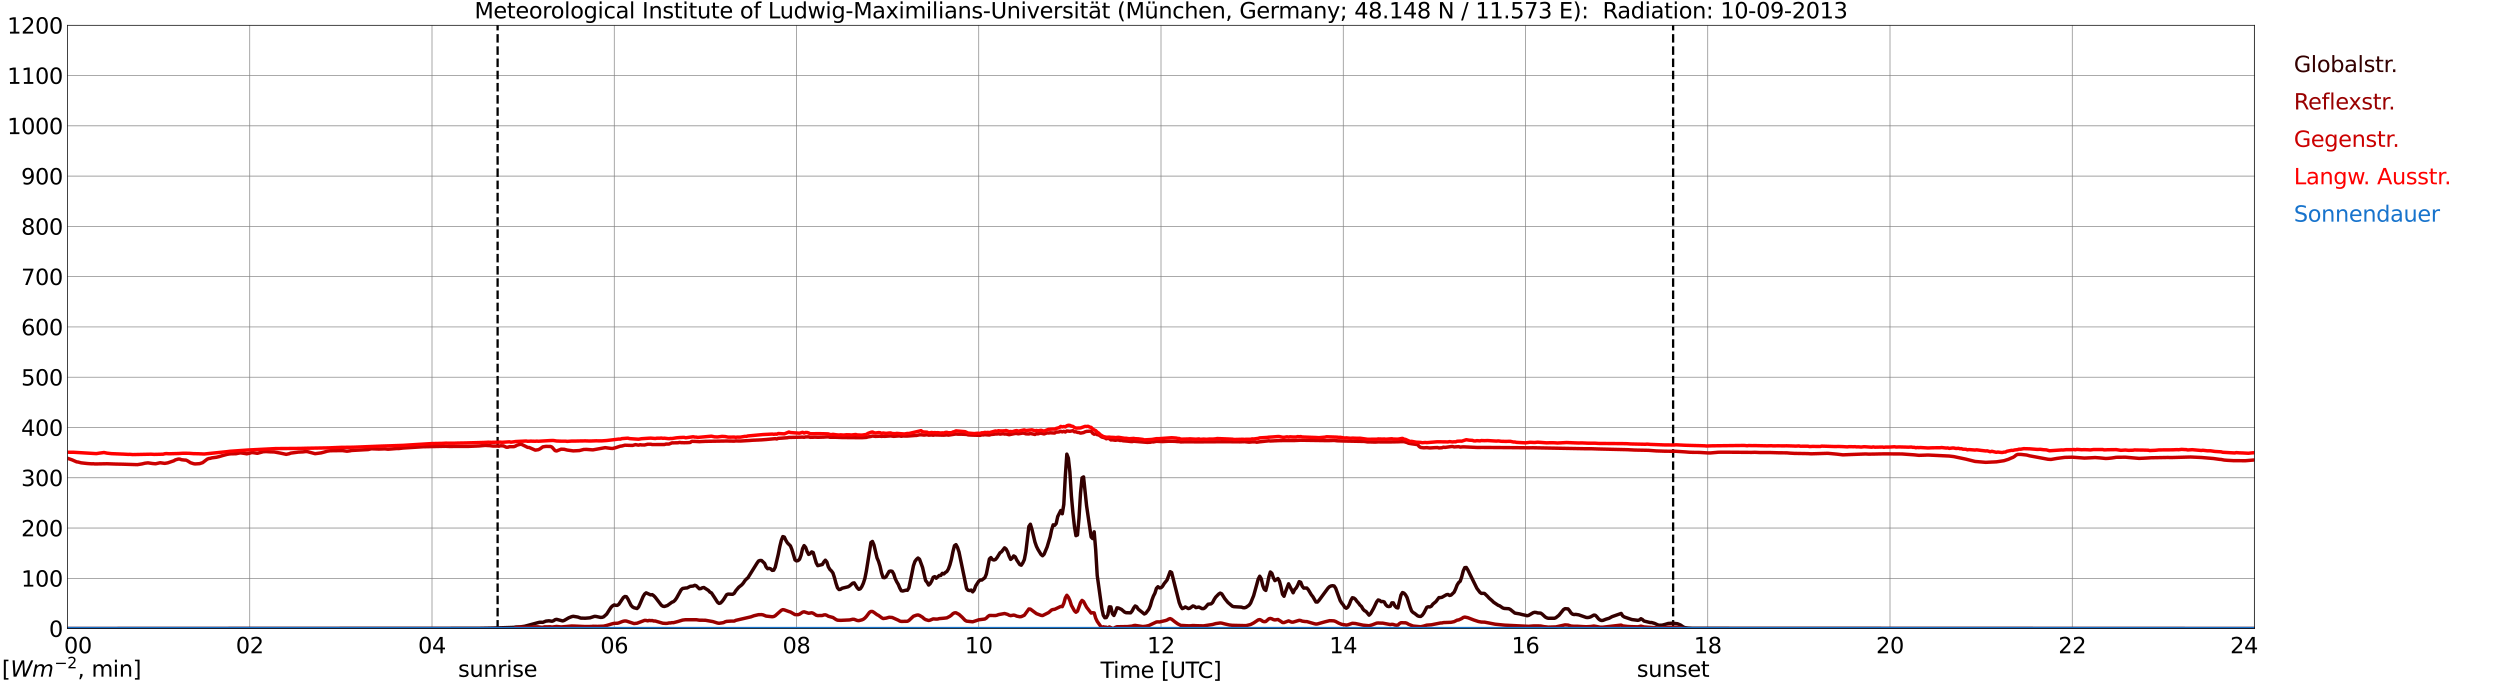 <?xml version="1.0" encoding="utf-8" standalone="no"?>
<!DOCTYPE svg PUBLIC "-//W3C//DTD SVG 1.1//EN"
  "http://www.w3.org/Graphics/SVG/1.1/DTD/svg11.dtd">
<svg xmlns:xlink="http://www.w3.org/1999/xlink" width="1085.4pt" height="296.64pt" viewBox="0 0 1085.4 296.64" xmlns="http://www.w3.org/2000/svg" version="1.1">
 <defs>
  <style type="text/css">*{stroke-linejoin: round; stroke-linecap: butt}</style>
 </defs>
 <g id="figure_1">
  <g id="patch_1">
   <path d="M 0 296.64 
L 1085.4 296.64 
L 1085.4 0 
L 0 0 
z
" style="fill: #ffffff"/>
  </g>
  <g id="axes_1">
   <g id="patch_2">
    <path d="M 29.306 272.909 
L 978.814 272.909 
L 978.814 10.976 
L 29.306 10.976 
z
" style="fill: #ffffff"/>
   </g>
   <g id="patch_3">
    <path d="M 978.814 272.909 
L 978.814 272.909 
L 978.814 10.976 
L 978.814 10.976 
z
" clip-path="url(#p063aff8c2c)" style="fill: #d3d3d3; opacity: 0.25; stroke: #d3d3d3; stroke-linejoin: miter"/>
   </g>
   <g id="matplotlib.axis_1">
    <g id="xtick_1">
     <g id="line2d_1">
      <path d="M 29.306 272.909 
L 29.306 10.976 
" clip-path="url(#p063aff8c2c)" style="fill: none; stroke: #808080; stroke-width: 0.3; stroke-linecap: square"/>
     </g>
     <g id="line2d_2"/>
     <g id="text_1">
      <!--    00 -->
      <g transform="translate(18.733 283.627) scale(0.095 -0.095)">
       <defs>
        <path id="DejaVuSans-20" transform="scale(0.016)"/>
        <path id="DejaVuSans-30" d="M 2034 4250 
Q 1547 4250 1301 3770 
Q 1056 3291 1056 2328 
Q 1056 1369 1301 889 
Q 1547 409 2034 409 
Q 2525 409 2770 889 
Q 3016 1369 3016 2328 
Q 3016 3291 2770 3770 
Q 2525 4250 2034 4250 
z
M 2034 4750 
Q 2819 4750 3233 4129 
Q 3647 3509 3647 2328 
Q 3647 1150 3233 529 
Q 2819 -91 2034 -91 
Q 1250 -91 836 529 
Q 422 1150 422 2328 
Q 422 3509 836 4129 
Q 1250 4750 2034 4750 
z
" transform="scale(0.016)"/>
       </defs>
       <use xlink:href="#DejaVuSans-20"/>
       <use xlink:href="#DejaVuSans-20" transform="translate(31.787 0)"/>
       <use xlink:href="#DejaVuSans-20" transform="translate(63.574 0)"/>
       <use xlink:href="#DejaVuSans-30" transform="translate(95.361 0)"/>
       <use xlink:href="#DejaVuSans-30" transform="translate(158.984 0)"/>
      </g>
     </g>
    </g>
    <g id="xtick_2">
     <g id="line2d_3">
      <path d="M 108.431 272.909 
L 108.431 10.976 
" clip-path="url(#p063aff8c2c)" style="fill: none; stroke: #808080; stroke-width: 0.3; stroke-linecap: square"/>
     </g>
     <g id="line2d_4"/>
     <g id="text_2">
      <!-- 02 -->
      <g transform="translate(102.387 283.627) scale(0.095 -0.095)">
       <defs>
        <path id="DejaVuSans-32" d="M 1228 531 
L 3431 531 
L 3431 0 
L 469 0 
L 469 531 
Q 828 903 1448 1529 
Q 2069 2156 2228 2338 
Q 2531 2678 2651 2914 
Q 2772 3150 2772 3378 
Q 2772 3750 2511 3984 
Q 2250 4219 1831 4219 
Q 1534 4219 1204 4116 
Q 875 4013 500 3803 
L 500 4441 
Q 881 4594 1212 4672 
Q 1544 4750 1819 4750 
Q 2544 4750 2975 4387 
Q 3406 4025 3406 3419 
Q 3406 3131 3298 2873 
Q 3191 2616 2906 2266 
Q 2828 2175 2409 1742 
Q 1991 1309 1228 531 
z
" transform="scale(0.016)"/>
       </defs>
       <use xlink:href="#DejaVuSans-30"/>
       <use xlink:href="#DejaVuSans-32" transform="translate(63.623 0)"/>
      </g>
     </g>
    </g>
    <g id="xtick_3">
     <g id="line2d_5">
      <path d="M 187.557 272.909 
L 187.557 10.976 
" clip-path="url(#p063aff8c2c)" style="fill: none; stroke: #808080; stroke-width: 0.3; stroke-linecap: square"/>
     </g>
     <g id="line2d_6"/>
     <g id="text_3">
      <!-- 04 -->
      <g transform="translate(181.513 283.627) scale(0.095 -0.095)">
       <defs>
        <path id="DejaVuSans-34" d="M 2419 4116 
L 825 1625 
L 2419 1625 
L 2419 4116 
z
M 2253 4666 
L 3047 4666 
L 3047 1625 
L 3713 1625 
L 3713 1100 
L 3047 1100 
L 3047 0 
L 2419 0 
L 2419 1100 
L 313 1100 
L 313 1709 
L 2253 4666 
z
" transform="scale(0.016)"/>
       </defs>
       <use xlink:href="#DejaVuSans-30"/>
       <use xlink:href="#DejaVuSans-34" transform="translate(63.623 0)"/>
      </g>
     </g>
    </g>
    <g id="xtick_4">
     <g id="line2d_7">
      <path d="M 266.683 272.909 
L 266.683 10.976 
" clip-path="url(#p063aff8c2c)" style="fill: none; stroke: #808080; stroke-width: 0.3; stroke-linecap: square"/>
     </g>
     <g id="line2d_8"/>
     <g id="text_4">
      <!-- 06 -->
      <g transform="translate(260.638 283.627) scale(0.095 -0.095)">
       <defs>
        <path id="DejaVuSans-36" d="M 2113 2584 
Q 1688 2584 1439 2293 
Q 1191 2003 1191 1497 
Q 1191 994 1439 701 
Q 1688 409 2113 409 
Q 2538 409 2786 701 
Q 3034 994 3034 1497 
Q 3034 2003 2786 2293 
Q 2538 2584 2113 2584 
z
M 3366 4563 
L 3366 3988 
Q 3128 4100 2886 4159 
Q 2644 4219 2406 4219 
Q 1781 4219 1451 3797 
Q 1122 3375 1075 2522 
Q 1259 2794 1537 2939 
Q 1816 3084 2150 3084 
Q 2853 3084 3261 2657 
Q 3669 2231 3669 1497 
Q 3669 778 3244 343 
Q 2819 -91 2113 -91 
Q 1303 -91 875 529 
Q 447 1150 447 2328 
Q 447 3434 972 4092 
Q 1497 4750 2381 4750 
Q 2619 4750 2861 4703 
Q 3103 4656 3366 4563 
z
" transform="scale(0.016)"/>
       </defs>
       <use xlink:href="#DejaVuSans-30"/>
       <use xlink:href="#DejaVuSans-36" transform="translate(63.623 0)"/>
      </g>
     </g>
    </g>
    <g id="xtick_5">
     <g id="line2d_9">
      <path d="M 345.808 272.909 
L 345.808 10.976 
" clip-path="url(#p063aff8c2c)" style="fill: none; stroke: #808080; stroke-width: 0.3; stroke-linecap: square"/>
     </g>
     <g id="line2d_10"/>
     <g id="text_5">
      <!-- 08 -->
      <g transform="translate(339.764 283.627) scale(0.095 -0.095)">
       <defs>
        <path id="DejaVuSans-38" d="M 2034 2216 
Q 1584 2216 1326 1975 
Q 1069 1734 1069 1313 
Q 1069 891 1326 650 
Q 1584 409 2034 409 
Q 2484 409 2743 651 
Q 3003 894 3003 1313 
Q 3003 1734 2745 1975 
Q 2488 2216 2034 2216 
z
M 1403 2484 
Q 997 2584 770 2862 
Q 544 3141 544 3541 
Q 544 4100 942 4425 
Q 1341 4750 2034 4750 
Q 2731 4750 3128 4425 
Q 3525 4100 3525 3541 
Q 3525 3141 3298 2862 
Q 3072 2584 2669 2484 
Q 3125 2378 3379 2068 
Q 3634 1759 3634 1313 
Q 3634 634 3220 271 
Q 2806 -91 2034 -91 
Q 1263 -91 848 271 
Q 434 634 434 1313 
Q 434 1759 690 2068 
Q 947 2378 1403 2484 
z
M 1172 3481 
Q 1172 3119 1398 2916 
Q 1625 2713 2034 2713 
Q 2441 2713 2670 2916 
Q 2900 3119 2900 3481 
Q 2900 3844 2670 4047 
Q 2441 4250 2034 4250 
Q 1625 4250 1398 4047 
Q 1172 3844 1172 3481 
z
" transform="scale(0.016)"/>
       </defs>
       <use xlink:href="#DejaVuSans-30"/>
       <use xlink:href="#DejaVuSans-38" transform="translate(63.623 0)"/>
      </g>
     </g>
    </g>
    <g id="xtick_6">
     <g id="line2d_11">
      <path d="M 424.934 272.909 
L 424.934 10.976 
" clip-path="url(#p063aff8c2c)" style="fill: none; stroke: #808080; stroke-width: 0.3; stroke-linecap: square"/>
     </g>
     <g id="line2d_12"/>
     <g id="text_6">
      <!-- 10 -->
      <g transform="translate(418.89 283.627) scale(0.095 -0.095)">
       <defs>
        <path id="DejaVuSans-31" d="M 794 531 
L 1825 531 
L 1825 4091 
L 703 3866 
L 703 4441 
L 1819 4666 
L 2450 4666 
L 2450 531 
L 3481 531 
L 3481 0 
L 794 0 
L 794 531 
z
" transform="scale(0.016)"/>
       </defs>
       <use xlink:href="#DejaVuSans-31"/>
       <use xlink:href="#DejaVuSans-30" transform="translate(63.623 0)"/>
      </g>
     </g>
    </g>
    <g id="xtick_7">
     <g id="line2d_13">
      <path d="M 504.06 272.909 
L 504.06 10.976 
" clip-path="url(#p063aff8c2c)" style="fill: none; stroke: #808080; stroke-width: 0.3; stroke-linecap: square"/>
     </g>
     <g id="line2d_14"/>
     <g id="text_7">
      <!-- 12 -->
      <g transform="translate(498.015 283.627) scale(0.095 -0.095)">
       <use xlink:href="#DejaVuSans-31"/>
       <use xlink:href="#DejaVuSans-32" transform="translate(63.623 0)"/>
      </g>
     </g>
    </g>
    <g id="xtick_8">
     <g id="line2d_15">
      <path d="M 583.185 272.909 
L 583.185 10.976 
" clip-path="url(#p063aff8c2c)" style="fill: none; stroke: #808080; stroke-width: 0.3; stroke-linecap: square"/>
     </g>
     <g id="line2d_16"/>
     <g id="text_8">
      <!-- 14 -->
      <g transform="translate(577.141 283.627) scale(0.095 -0.095)">
       <use xlink:href="#DejaVuSans-31"/>
       <use xlink:href="#DejaVuSans-34" transform="translate(63.623 0)"/>
      </g>
     </g>
    </g>
    <g id="xtick_9">
     <g id="line2d_17">
      <path d="M 662.311 272.909 
L 662.311 10.976 
" clip-path="url(#p063aff8c2c)" style="fill: none; stroke: #808080; stroke-width: 0.3; stroke-linecap: square"/>
     </g>
     <g id="line2d_18"/>
     <g id="text_9">
      <!-- 16 -->
      <g transform="translate(656.267 283.627) scale(0.095 -0.095)">
       <use xlink:href="#DejaVuSans-31"/>
       <use xlink:href="#DejaVuSans-36" transform="translate(63.623 0)"/>
      </g>
     </g>
    </g>
    <g id="xtick_10">
     <g id="line2d_19">
      <path d="M 741.437 272.909 
L 741.437 10.976 
" clip-path="url(#p063aff8c2c)" style="fill: none; stroke: #808080; stroke-width: 0.3; stroke-linecap: square"/>
     </g>
     <g id="line2d_20"/>
     <g id="text_10">
      <!-- 18 -->
      <g transform="translate(735.392 283.627) scale(0.095 -0.095)">
       <use xlink:href="#DejaVuSans-31"/>
       <use xlink:href="#DejaVuSans-38" transform="translate(63.623 0)"/>
      </g>
     </g>
    </g>
    <g id="xtick_11">
     <g id="line2d_21">
      <path d="M 820.562 272.909 
L 820.562 10.976 
" clip-path="url(#p063aff8c2c)" style="fill: none; stroke: #808080; stroke-width: 0.3; stroke-linecap: square"/>
     </g>
     <g id="line2d_22"/>
     <g id="text_11">
      <!-- 20 -->
      <g transform="translate(814.518 283.627) scale(0.095 -0.095)">
       <use xlink:href="#DejaVuSans-32"/>
       <use xlink:href="#DejaVuSans-30" transform="translate(63.623 0)"/>
      </g>
     </g>
    </g>
    <g id="xtick_12">
     <g id="line2d_23">
      <path d="M 899.688 272.909 
L 899.688 10.976 
" clip-path="url(#p063aff8c2c)" style="fill: none; stroke: #808080; stroke-width: 0.3; stroke-linecap: square"/>
     </g>
     <g id="line2d_24"/>
     <g id="text_12">
      <!-- 22 -->
      <g transform="translate(893.644 283.627) scale(0.095 -0.095)">
       <use xlink:href="#DejaVuSans-32"/>
       <use xlink:href="#DejaVuSans-32" transform="translate(63.623 0)"/>
      </g>
     </g>
    </g>
    <g id="xtick_13">
     <g id="line2d_25">
      <path d="M 978.814 272.909 
L 978.814 10.976 
" clip-path="url(#p063aff8c2c)" style="fill: none; stroke: #808080; stroke-width: 0.3; stroke-linecap: square"/>
     </g>
     <g id="line2d_26"/>
     <g id="text_13">
      <!-- 24    -->
      <g transform="translate(968.241 283.627) scale(0.095 -0.095)">
       <use xlink:href="#DejaVuSans-32"/>
       <use xlink:href="#DejaVuSans-34" transform="translate(63.623 0)"/>
       <use xlink:href="#DejaVuSans-20" transform="translate(127.246 0)"/>
       <use xlink:href="#DejaVuSans-20" transform="translate(159.033 0)"/>
       <use xlink:href="#DejaVuSans-20" transform="translate(190.82 0)"/>
      </g>
     </g>
    </g>
    <g id="text_14">
     <!-- Time [UTC] -->
     <g transform="translate(477.806 294.322) scale(0.095 -0.095)">
      <defs>
       <path id="DejaVuSans-54" d="M -19 4666 
L 3928 4666 
L 3928 4134 
L 2272 4134 
L 2272 0 
L 1638 0 
L 1638 4134 
L -19 4134 
L -19 4666 
z
" transform="scale(0.016)"/>
       <path id="DejaVuSans-69" d="M 603 3500 
L 1178 3500 
L 1178 0 
L 603 0 
L 603 3500 
z
M 603 4863 
L 1178 4863 
L 1178 4134 
L 603 4134 
L 603 4863 
z
" transform="scale(0.016)"/>
       <path id="DejaVuSans-6d" d="M 3328 2828 
Q 3544 3216 3844 3400 
Q 4144 3584 4550 3584 
Q 5097 3584 5394 3201 
Q 5691 2819 5691 2113 
L 5691 0 
L 5113 0 
L 5113 2094 
Q 5113 2597 4934 2840 
Q 4756 3084 4391 3084 
Q 3944 3084 3684 2787 
Q 3425 2491 3425 1978 
L 3425 0 
L 2847 0 
L 2847 2094 
Q 2847 2600 2669 2842 
Q 2491 3084 2119 3084 
Q 1678 3084 1418 2786 
Q 1159 2488 1159 1978 
L 1159 0 
L 581 0 
L 581 3500 
L 1159 3500 
L 1159 2956 
Q 1356 3278 1631 3431 
Q 1906 3584 2284 3584 
Q 2666 3584 2933 3390 
Q 3200 3197 3328 2828 
z
" transform="scale(0.016)"/>
       <path id="DejaVuSans-65" d="M 3597 1894 
L 3597 1613 
L 953 1613 
Q 991 1019 1311 708 
Q 1631 397 2203 397 
Q 2534 397 2845 478 
Q 3156 559 3463 722 
L 3463 178 
Q 3153 47 2828 -22 
Q 2503 -91 2169 -91 
Q 1331 -91 842 396 
Q 353 884 353 1716 
Q 353 2575 817 3079 
Q 1281 3584 2069 3584 
Q 2775 3584 3186 3129 
Q 3597 2675 3597 1894 
z
M 3022 2063 
Q 3016 2534 2758 2815 
Q 2500 3097 2075 3097 
Q 1594 3097 1305 2825 
Q 1016 2553 972 2059 
L 3022 2063 
z
" transform="scale(0.016)"/>
       <path id="DejaVuSans-5b" d="M 550 4863 
L 1875 4863 
L 1875 4416 
L 1125 4416 
L 1125 -397 
L 1875 -397 
L 1875 -844 
L 550 -844 
L 550 4863 
z
" transform="scale(0.016)"/>
       <path id="DejaVuSans-55" d="M 556 4666 
L 1191 4666 
L 1191 1831 
Q 1191 1081 1462 751 
Q 1734 422 2344 422 
Q 2950 422 3222 751 
Q 3494 1081 3494 1831 
L 3494 4666 
L 4128 4666 
L 4128 1753 
Q 4128 841 3676 375 
Q 3225 -91 2344 -91 
Q 1459 -91 1007 375 
Q 556 841 556 1753 
L 556 4666 
z
" transform="scale(0.016)"/>
       <path id="DejaVuSans-43" d="M 4122 4306 
L 4122 3641 
Q 3803 3938 3442 4084 
Q 3081 4231 2675 4231 
Q 1875 4231 1450 3742 
Q 1025 3253 1025 2328 
Q 1025 1406 1450 917 
Q 1875 428 2675 428 
Q 3081 428 3442 575 
Q 3803 722 4122 1019 
L 4122 359 
Q 3791 134 3420 21 
Q 3050 -91 2638 -91 
Q 1578 -91 968 557 
Q 359 1206 359 2328 
Q 359 3453 968 4101 
Q 1578 4750 2638 4750 
Q 3056 4750 3426 4639 
Q 3797 4528 4122 4306 
z
" transform="scale(0.016)"/>
       <path id="DejaVuSans-5d" d="M 1947 4863 
L 1947 -844 
L 622 -844 
L 622 -397 
L 1369 -397 
L 1369 4416 
L 622 4416 
L 622 4863 
L 1947 4863 
z
" transform="scale(0.016)"/>
      </defs>
      <use xlink:href="#DejaVuSans-54"/>
      <use xlink:href="#DejaVuSans-69" transform="translate(57.959 0)"/>
      <use xlink:href="#DejaVuSans-6d" transform="translate(85.742 0)"/>
      <use xlink:href="#DejaVuSans-65" transform="translate(183.154 0)"/>
      <use xlink:href="#DejaVuSans-20" transform="translate(244.678 0)"/>
      <use xlink:href="#DejaVuSans-5b" transform="translate(276.465 0)"/>
      <use xlink:href="#DejaVuSans-55" transform="translate(315.479 0)"/>
      <use xlink:href="#DejaVuSans-54" transform="translate(388.672 0)"/>
      <use xlink:href="#DejaVuSans-43" transform="translate(443.881 0)"/>
      <use xlink:href="#DejaVuSans-5d" transform="translate(513.705 0)"/>
     </g>
    </g>
   </g>
   <g id="matplotlib.axis_2">
    <g id="ytick_1">
     <g id="line2d_27">
      <path d="M 29.306 272.909 
L 978.814 272.909 
" clip-path="url(#p063aff8c2c)" style="fill: none; stroke: #808080; stroke-width: 0.3; stroke-linecap: square"/>
     </g>
     <g id="line2d_28"/>
     <g id="text_15">
      <!-- 0 -->
      <g transform="translate(21.261 276.518) scale(0.095 -0.095)">
       <use xlink:href="#DejaVuSans-30"/>
      </g>
     </g>
    </g>
    <g id="ytick_2">
     <g id="line2d_29">
      <path d="M 29.306 251.081 
L 978.814 251.081 
" clip-path="url(#p063aff8c2c)" style="fill: none; stroke: #808080; stroke-width: 0.3; stroke-linecap: square"/>
     </g>
     <g id="line2d_30"/>
     <g id="text_16">
      <!-- 100 -->
      <g transform="translate(9.173 254.69) scale(0.095 -0.095)">
       <use xlink:href="#DejaVuSans-31"/>
       <use xlink:href="#DejaVuSans-30" transform="translate(63.623 0)"/>
       <use xlink:href="#DejaVuSans-30" transform="translate(127.246 0)"/>
      </g>
     </g>
    </g>
    <g id="ytick_3">
     <g id="line2d_31">
      <path d="M 29.306 229.253 
L 978.814 229.253 
" clip-path="url(#p063aff8c2c)" style="fill: none; stroke: #808080; stroke-width: 0.3; stroke-linecap: square"/>
     </g>
     <g id="line2d_32"/>
     <g id="text_17">
      <!-- 200 -->
      <g transform="translate(9.173 232.863) scale(0.095 -0.095)">
       <use xlink:href="#DejaVuSans-32"/>
       <use xlink:href="#DejaVuSans-30" transform="translate(63.623 0)"/>
       <use xlink:href="#DejaVuSans-30" transform="translate(127.246 0)"/>
      </g>
     </g>
    </g>
    <g id="ytick_4">
     <g id="line2d_33">
      <path d="M 29.306 207.426 
L 978.814 207.426 
" clip-path="url(#p063aff8c2c)" style="fill: none; stroke: #808080; stroke-width: 0.3; stroke-linecap: square"/>
     </g>
     <g id="line2d_34"/>
     <g id="text_18">
      <!-- 300 -->
      <g transform="translate(9.173 211.035) scale(0.095 -0.095)">
       <defs>
        <path id="DejaVuSans-33" d="M 2597 2516 
Q 3050 2419 3304 2112 
Q 3559 1806 3559 1356 
Q 3559 666 3084 287 
Q 2609 -91 1734 -91 
Q 1441 -91 1130 -33 
Q 819 25 488 141 
L 488 750 
Q 750 597 1062 519 
Q 1375 441 1716 441 
Q 2309 441 2620 675 
Q 2931 909 2931 1356 
Q 2931 1769 2642 2001 
Q 2353 2234 1838 2234 
L 1294 2234 
L 1294 2753 
L 1863 2753 
Q 2328 2753 2575 2939 
Q 2822 3125 2822 3475 
Q 2822 3834 2567 4026 
Q 2313 4219 1838 4219 
Q 1578 4219 1281 4162 
Q 984 4106 628 3988 
L 628 4550 
Q 988 4650 1302 4700 
Q 1616 4750 1894 4750 
Q 2613 4750 3031 4423 
Q 3450 4097 3450 3541 
Q 3450 3153 3228 2886 
Q 3006 2619 2597 2516 
z
" transform="scale(0.016)"/>
       </defs>
       <use xlink:href="#DejaVuSans-33"/>
       <use xlink:href="#DejaVuSans-30" transform="translate(63.623 0)"/>
       <use xlink:href="#DejaVuSans-30" transform="translate(127.246 0)"/>
      </g>
     </g>
    </g>
    <g id="ytick_5">
     <g id="line2d_35">
      <path d="M 29.306 185.598 
L 978.814 185.598 
" clip-path="url(#p063aff8c2c)" style="fill: none; stroke: #808080; stroke-width: 0.3; stroke-linecap: square"/>
     </g>
     <g id="line2d_36"/>
     <g id="text_19">
      <!-- 400 -->
      <g transform="translate(9.173 189.207) scale(0.095 -0.095)">
       <use xlink:href="#DejaVuSans-34"/>
       <use xlink:href="#DejaVuSans-30" transform="translate(63.623 0)"/>
       <use xlink:href="#DejaVuSans-30" transform="translate(127.246 0)"/>
      </g>
     </g>
    </g>
    <g id="ytick_6">
     <g id="line2d_37">
      <path d="M 29.306 163.77 
L 978.814 163.77 
" clip-path="url(#p063aff8c2c)" style="fill: none; stroke: #808080; stroke-width: 0.3; stroke-linecap: square"/>
     </g>
     <g id="line2d_38"/>
     <g id="text_20">
      <!-- 500 -->
      <g transform="translate(9.173 167.379) scale(0.095 -0.095)">
       <defs>
        <path id="DejaVuSans-35" d="M 691 4666 
L 3169 4666 
L 3169 4134 
L 1269 4134 
L 1269 2991 
Q 1406 3038 1543 3061 
Q 1681 3084 1819 3084 
Q 2600 3084 3056 2656 
Q 3513 2228 3513 1497 
Q 3513 744 3044 326 
Q 2575 -91 1722 -91 
Q 1428 -91 1123 -41 
Q 819 9 494 109 
L 494 744 
Q 775 591 1075 516 
Q 1375 441 1709 441 
Q 2250 441 2565 725 
Q 2881 1009 2881 1497 
Q 2881 1984 2565 2268 
Q 2250 2553 1709 2553 
Q 1456 2553 1204 2497 
Q 953 2441 691 2322 
L 691 4666 
z
" transform="scale(0.016)"/>
       </defs>
       <use xlink:href="#DejaVuSans-35"/>
       <use xlink:href="#DejaVuSans-30" transform="translate(63.623 0)"/>
       <use xlink:href="#DejaVuSans-30" transform="translate(127.246 0)"/>
      </g>
     </g>
    </g>
    <g id="ytick_7">
     <g id="line2d_39">
      <path d="M 29.306 141.942 
L 978.814 141.942 
" clip-path="url(#p063aff8c2c)" style="fill: none; stroke: #808080; stroke-width: 0.3; stroke-linecap: square"/>
     </g>
     <g id="line2d_40"/>
     <g id="text_21">
      <!-- 600 -->
      <g transform="translate(9.173 145.551) scale(0.095 -0.095)">
       <use xlink:href="#DejaVuSans-36"/>
       <use xlink:href="#DejaVuSans-30" transform="translate(63.623 0)"/>
       <use xlink:href="#DejaVuSans-30" transform="translate(127.246 0)"/>
      </g>
     </g>
    </g>
    <g id="ytick_8">
     <g id="line2d_41">
      <path d="M 29.306 120.114 
L 978.814 120.114 
" clip-path="url(#p063aff8c2c)" style="fill: none; stroke: #808080; stroke-width: 0.3; stroke-linecap: square"/>
     </g>
     <g id="line2d_42"/>
     <g id="text_22">
      <!-- 700 -->
      <g transform="translate(9.173 123.724) scale(0.095 -0.095)">
       <defs>
        <path id="DejaVuSans-37" d="M 525 4666 
L 3525 4666 
L 3525 4397 
L 1831 0 
L 1172 0 
L 2766 4134 
L 525 4134 
L 525 4666 
z
" transform="scale(0.016)"/>
       </defs>
       <use xlink:href="#DejaVuSans-37"/>
       <use xlink:href="#DejaVuSans-30" transform="translate(63.623 0)"/>
       <use xlink:href="#DejaVuSans-30" transform="translate(127.246 0)"/>
      </g>
     </g>
    </g>
    <g id="ytick_9">
     <g id="line2d_43">
      <path d="M 29.306 98.287 
L 978.814 98.287 
" clip-path="url(#p063aff8c2c)" style="fill: none; stroke: #808080; stroke-width: 0.3; stroke-linecap: square"/>
     </g>
     <g id="line2d_44"/>
     <g id="text_23">
      <!-- 800 -->
      <g transform="translate(9.173 101.896) scale(0.095 -0.095)">
       <use xlink:href="#DejaVuSans-38"/>
       <use xlink:href="#DejaVuSans-30" transform="translate(63.623 0)"/>
       <use xlink:href="#DejaVuSans-30" transform="translate(127.246 0)"/>
      </g>
     </g>
    </g>
    <g id="ytick_10">
     <g id="line2d_45">
      <path d="M 29.306 76.459 
L 978.814 76.459 
" clip-path="url(#p063aff8c2c)" style="fill: none; stroke: #808080; stroke-width: 0.3; stroke-linecap: square"/>
     </g>
     <g id="line2d_46"/>
     <g id="text_24">
      <!-- 900 -->
      <g transform="translate(9.173 80.068) scale(0.095 -0.095)">
       <defs>
        <path id="DejaVuSans-39" d="M 703 97 
L 703 672 
Q 941 559 1184 500 
Q 1428 441 1663 441 
Q 2288 441 2617 861 
Q 2947 1281 2994 2138 
Q 2813 1869 2534 1725 
Q 2256 1581 1919 1581 
Q 1219 1581 811 2004 
Q 403 2428 403 3163 
Q 403 3881 828 4315 
Q 1253 4750 1959 4750 
Q 2769 4750 3195 4129 
Q 3622 3509 3622 2328 
Q 3622 1225 3098 567 
Q 2575 -91 1691 -91 
Q 1453 -91 1209 -44 
Q 966 3 703 97 
z
M 1959 2075 
Q 2384 2075 2632 2365 
Q 2881 2656 2881 3163 
Q 2881 3666 2632 3958 
Q 2384 4250 1959 4250 
Q 1534 4250 1286 3958 
Q 1038 3666 1038 3163 
Q 1038 2656 1286 2365 
Q 1534 2075 1959 2075 
z
" transform="scale(0.016)"/>
       </defs>
       <use xlink:href="#DejaVuSans-39"/>
       <use xlink:href="#DejaVuSans-30" transform="translate(63.623 0)"/>
       <use xlink:href="#DejaVuSans-30" transform="translate(127.246 0)"/>
      </g>
     </g>
    </g>
    <g id="ytick_11">
     <g id="line2d_47">
      <path d="M 29.306 54.631 
L 978.814 54.631 
" clip-path="url(#p063aff8c2c)" style="fill: none; stroke: #808080; stroke-width: 0.3; stroke-linecap: square"/>
     </g>
     <g id="line2d_48"/>
     <g id="text_25">
      <!-- 1000 -->
      <g transform="translate(3.128 58.24) scale(0.095 -0.095)">
       <use xlink:href="#DejaVuSans-31"/>
       <use xlink:href="#DejaVuSans-30" transform="translate(63.623 0)"/>
       <use xlink:href="#DejaVuSans-30" transform="translate(127.246 0)"/>
       <use xlink:href="#DejaVuSans-30" transform="translate(190.869 0)"/>
      </g>
     </g>
    </g>
    <g id="ytick_12">
     <g id="line2d_49">
      <path d="M 29.306 32.803 
L 978.814 32.803 
" clip-path="url(#p063aff8c2c)" style="fill: none; stroke: #808080; stroke-width: 0.3; stroke-linecap: square"/>
     </g>
     <g id="line2d_50"/>
     <g id="text_26">
      <!-- 1100 -->
      <g transform="translate(3.128 36.413) scale(0.095 -0.095)">
       <use xlink:href="#DejaVuSans-31"/>
       <use xlink:href="#DejaVuSans-31" transform="translate(63.623 0)"/>
       <use xlink:href="#DejaVuSans-30" transform="translate(127.246 0)"/>
       <use xlink:href="#DejaVuSans-30" transform="translate(190.869 0)"/>
      </g>
     </g>
    </g>
    <g id="ytick_13">
     <g id="line2d_51">
      <path d="M 29.306 10.976 
L 978.814 10.976 
" clip-path="url(#p063aff8c2c)" style="fill: none; stroke: #808080; stroke-width: 0.3; stroke-linecap: square"/>
     </g>
     <g id="line2d_52"/>
     <g id="text_27">
      <!-- 1200 -->
      <g transform="translate(3.128 14.585) scale(0.095 -0.095)">
       <use xlink:href="#DejaVuSans-31"/>
       <use xlink:href="#DejaVuSans-32" transform="translate(63.623 0)"/>
       <use xlink:href="#DejaVuSans-30" transform="translate(127.246 0)"/>
       <use xlink:href="#DejaVuSans-30" transform="translate(190.869 0)"/>
      </g>
     </g>
    </g>
   </g>
   <g id="line2d_53">
    <path d="M 216.042 272.909 
L 216.042 10.976 
" clip-path="url(#p063aff8c2c)" style="fill: none; stroke-dasharray: 3.7,1.6; stroke-dashoffset: 0; stroke: #000000"/>
   </g>
   <g id="line2d_54">
    <path d="M 726.403 272.909 
L 726.403 10.976 
" clip-path="url(#p063aff8c2c)" style="fill: none; stroke-dasharray: 3.7,1.6; stroke-dashoffset: 0; stroke: #000000"/>
   </g>
   <g id="line2d_55">
    <path d="M 29.306 272.909 
L 207.339 272.802 
L 211.954 272.721 
L 213.932 272.68 
L 223.164 272.378 
L 223.823 272.239 
L 225.801 272.178 
L 227.779 271.896 
L 231.736 270.831 
L 233.714 270.289 
L 234.373 270.148 
L 235.692 270.189 
L 237.011 269.665 
L 238.329 269.525 
L 239.648 269.726 
L 240.308 269.504 
L 240.967 269.063 
L 241.626 268.882 
L 244.264 269.584 
L 244.923 269.384 
L 246.901 268.238 
L 248.22 267.716 
L 248.88 267.574 
L 250.858 267.897 
L 252.176 268.36 
L 254.155 268.399 
L 256.133 268.238 
L 258.111 267.596 
L 258.77 267.635 
L 260.748 268.056 
L 261.408 268.017 
L 262.067 267.797 
L 263.386 266.631 
L 264.705 264.56 
L 265.364 263.595 
L 266.023 262.992 
L 266.683 262.63 
L 267.342 262.811 
L 268.002 262.831 
L 268.661 262.37 
L 270.639 259.435 
L 271.298 258.972 
L 271.958 259.072 
L 272.617 260.059 
L 273.936 262.752 
L 274.595 263.475 
L 275.255 263.857 
L 276.573 264.2 
L 277.233 263.536 
L 277.892 262.128 
L 279.211 258.994 
L 279.87 257.907 
L 280.53 257.385 
L 282.508 258.289 
L 283.167 258.169 
L 283.827 258.631 
L 284.486 259.314 
L 287.124 262.752 
L 287.783 263.193 
L 288.442 263.313 
L 289.761 262.892 
L 291.739 261.445 
L 292.399 261.205 
L 293.058 260.6 
L 293.717 259.677 
L 295.696 256.119 
L 296.355 255.495 
L 297.674 255.294 
L 298.333 255.255 
L 299.652 254.571 
L 300.971 254.429 
L 301.63 254.109 
L 302.289 254.329 
L 303.608 255.617 
L 304.267 255.536 
L 304.927 255.193 
L 305.586 255.073 
L 307.564 256.339 
L 308.224 257.084 
L 308.883 257.405 
L 310.202 259.395 
L 311.521 261.465 
L 312.18 261.967 
L 312.839 261.788 
L 313.499 261.124 
L 314.158 260.279 
L 315.477 258.169 
L 316.136 257.928 
L 318.114 258.029 
L 318.774 257.586 
L 319.433 256.501 
L 320.752 254.934 
L 322.071 253.888 
L 322.73 253.124 
L 323.39 252.118 
L 324.049 251.395 
L 324.708 250.852 
L 328.665 244.502 
L 329.324 243.557 
L 329.983 243.337 
L 330.643 243.356 
L 331.961 244.603 
L 332.621 246.17 
L 333.28 246.914 
L 333.94 246.753 
L 334.599 246.993 
L 335.258 247.637 
L 335.918 247.556 
L 336.577 246.27 
L 337.896 240.643 
L 338.555 237.286 
L 339.215 234.612 
L 339.874 232.964 
L 340.533 233.184 
L 341.193 234.592 
L 341.852 235.677 
L 343.171 237.004 
L 343.83 238.652 
L 345.149 243.075 
L 345.808 243.516 
L 346.468 243.395 
L 347.127 242.813 
L 347.787 241.064 
L 348.446 238.19 
L 349.105 236.884 
L 349.765 237.648 
L 350.424 239.477 
L 351.083 240.702 
L 351.743 240.361 
L 352.402 239.617 
L 353.062 239.899 
L 354.38 244.402 
L 355.04 245.587 
L 357.018 245.085 
L 357.677 243.998 
L 358.337 243.214 
L 358.996 243.998 
L 359.655 246.15 
L 360.315 247.235 
L 360.974 247.879 
L 361.634 248.783 
L 362.293 250.793 
L 362.952 253.264 
L 363.612 255.215 
L 364.271 255.957 
L 364.93 255.857 
L 365.59 255.394 
L 368.227 254.752 
L 368.887 254.351 
L 370.206 253.183 
L 370.865 253.063 
L 372.184 255.215 
L 372.843 255.857 
L 373.502 255.636 
L 374.162 254.672 
L 374.821 253.244 
L 375.481 251.214 
L 376.14 247.918 
L 378.118 235.537 
L 378.777 235.075 
L 379.437 236.583 
L 380.756 242.169 
L 381.415 243.697 
L 382.074 245.827 
L 382.734 248.743 
L 383.393 250.732 
L 384.053 250.813 
L 384.712 250.369 
L 386.031 248.08 
L 386.69 247.899 
L 387.349 248.058 
L 388.009 249.184 
L 388.668 251.234 
L 389.328 252.6 
L 389.987 253.707 
L 390.646 255.316 
L 391.306 256.481 
L 391.965 256.601 
L 393.284 256.239 
L 393.943 256.28 
L 394.603 255.215 
L 395.921 248.922 
L 396.581 245.626 
L 397.24 243.738 
L 397.899 242.854 
L 398.559 242.269 
L 399.218 242.793 
L 400.537 246.371 
L 401.856 252.039 
L 402.515 252.843 
L 403.175 254.008 
L 403.834 253.425 
L 404.493 252.279 
L 405.153 250.651 
L 405.812 250.35 
L 406.471 251.053 
L 407.79 249.828 
L 408.45 249.848 
L 409.109 248.922 
L 409.768 249.184 
L 410.428 248.562 
L 411.087 248.139 
L 411.746 247.054 
L 412.406 245.244 
L 413.065 242.793 
L 413.725 239.536 
L 414.384 236.943 
L 415.043 236.461 
L 415.703 237.648 
L 416.362 239.637 
L 419.659 255.556 
L 420.318 256.259 
L 420.978 256.42 
L 421.637 256.178 
L 422.297 256.964 
L 422.956 256.158 
L 423.615 254.37 
L 424.934 252.341 
L 425.593 251.797 
L 426.253 251.838 
L 427.572 250.832 
L 428.231 249.245 
L 429.55 242.693 
L 430.209 242.068 
L 430.869 242.933 
L 431.528 243.134 
L 432.187 242.913 
L 432.847 242.129 
L 434.165 239.999 
L 434.825 239.556 
L 436.144 237.849 
L 436.803 238.371 
L 437.462 239.617 
L 438.122 241.507 
L 438.781 242.874 
L 439.44 242.33 
L 440.1 241.366 
L 440.759 241.747 
L 441.419 243.114 
L 442.737 245.105 
L 443.397 245.386 
L 444.056 244.402 
L 444.716 242.974 
L 445.375 239.656 
L 446.694 228.564 
L 447.353 227.599 
L 448.012 229.768 
L 449.331 235.337 
L 449.991 237.225 
L 450.65 238.552 
L 451.969 240.722 
L 452.628 241.285 
L 453.287 240.643 
L 454.606 237.506 
L 455.925 233.084 
L 456.584 229.989 
L 457.244 227.858 
L 457.903 228.059 
L 458.563 227.276 
L 459.222 224.261 
L 460.541 221.648 
L 461.2 223.056 
L 461.859 218.996 
L 462.519 206.655 
L 463.178 197.169 
L 463.838 198.917 
L 464.497 204.865 
L 465.156 215.338 
L 465.816 222.633 
L 466.475 228.502 
L 467.134 232.562 
L 467.794 232.261 
L 468.453 225.006 
L 469.113 214.151 
L 469.772 207.478 
L 470.431 207.057 
L 471.75 219.599 
L 473.728 233.145 
L 474.388 233.828 
L 475.047 230.895 
L 475.706 238.692 
L 476.366 249.828 
L 478.344 263.997 
L 479.003 267.133 
L 479.663 268.198 
L 480.322 268.118 
L 480.981 266.891 
L 481.641 263.455 
L 482.3 263.514 
L 482.96 266.43 
L 483.619 267.214 
L 484.278 265.725 
L 484.938 263.896 
L 485.597 263.977 
L 486.916 264.601 
L 488.235 265.725 
L 488.894 266.007 
L 490.872 266.068 
L 491.532 265.265 
L 492.191 263.957 
L 492.85 263.093 
L 493.51 263.436 
L 494.169 264.459 
L 496.807 266.57 
L 497.466 266.23 
L 498.785 264.501 
L 499.444 262.931 
L 500.103 260.58 
L 500.763 258.812 
L 501.422 257.525 
L 502.082 255.436 
L 502.741 254.733 
L 503.4 255.235 
L 504.06 255.174 
L 504.719 254.552 
L 505.379 253.445 
L 506.697 251.797 
L 508.016 248.2 
L 508.675 248.562 
L 511.972 261.665 
L 512.632 263.313 
L 513.291 264.239 
L 513.95 263.977 
L 514.61 263.514 
L 515.929 264.219 
L 516.588 264.038 
L 517.907 263.073 
L 518.566 263.274 
L 519.226 263.796 
L 520.544 263.556 
L 521.863 264.239 
L 522.522 264.239 
L 523.182 263.857 
L 524.501 262.329 
L 525.819 262.17 
L 526.479 261.565 
L 527.138 260.26 
L 527.797 259.253 
L 529.116 257.907 
L 529.776 257.505 
L 530.435 257.828 
L 531.754 259.917 
L 533.073 261.526 
L 535.051 263.213 
L 535.71 263.394 
L 539.007 263.595 
L 539.666 263.837 
L 540.326 263.876 
L 540.985 263.676 
L 542.304 262.752 
L 542.963 261.846 
L 544.282 258.612 
L 545.601 253.868 
L 546.26 251.435 
L 546.919 250.169 
L 547.579 251.256 
L 548.238 254.209 
L 548.898 255.837 
L 549.557 256.339 
L 550.216 253.788 
L 550.876 250.492 
L 551.535 248.339 
L 552.195 248.903 
L 552.854 250.832 
L 553.513 252.079 
L 554.832 251.175 
L 555.491 252.341 
L 556.151 254.873 
L 556.81 257.968 
L 557.47 258.871 
L 558.129 256.863 
L 559.448 253.465 
L 561.426 257.365 
L 562.085 255.977 
L 562.745 255.294 
L 563.404 254.109 
L 564.063 252.522 
L 564.723 252.803 
L 565.382 254.51 
L 566.042 255.335 
L 567.36 255.294 
L 568.02 256.038 
L 569.338 258.249 
L 569.998 259.072 
L 571.317 261.364 
L 571.976 261.384 
L 572.635 260.681 
L 576.592 255.316 
L 577.251 254.691 
L 577.91 254.39 
L 578.57 254.29 
L 579.229 254.41 
L 579.889 255.375 
L 581.867 260.781 
L 582.526 261.846 
L 583.185 262.61 
L 583.845 263.695 
L 584.504 264.077 
L 585.164 263.595 
L 585.823 262.429 
L 586.482 260.661 
L 587.142 259.515 
L 587.801 259.657 
L 588.46 260.159 
L 589.12 261.083 
L 589.779 261.788 
L 590.439 262.691 
L 591.098 263.294 
L 591.757 264.459 
L 592.417 265.142 
L 593.076 265.466 
L 594.395 267.072 
L 595.054 266.43 
L 596.373 264.097 
L 597.692 261.305 
L 598.351 260.48 
L 599.011 260.681 
L 599.67 261.224 
L 600.329 261.124 
L 600.989 261.344 
L 601.648 262.549 
L 602.307 263.193 
L 602.967 263.374 
L 603.626 263.174 
L 604.286 261.726 
L 604.945 261.746 
L 605.604 263.073 
L 606.264 263.776 
L 606.923 263.957 
L 608.242 258.369 
L 608.901 257.265 
L 609.561 257.525 
L 610.22 258.249 
L 610.879 259.395 
L 612.198 263.556 
L 612.858 265.265 
L 613.517 265.926 
L 614.176 266.308 
L 615.495 267.373 
L 616.154 267.596 
L 616.814 267.635 
L 617.473 267.133 
L 618.133 266.23 
L 619.451 263.676 
L 620.111 263.436 
L 620.77 263.514 
L 621.429 263.193 
L 622.089 262.29 
L 623.408 261.205 
L 624.726 259.454 
L 625.386 259.454 
L 626.045 259.314 
L 628.023 258.188 
L 628.683 258.088 
L 629.342 258.531 
L 630.001 258.35 
L 631.32 257.103 
L 631.98 255.676 
L 632.639 253.969 
L 633.298 252.943 
L 633.958 252.36 
L 634.617 250.431 
L 635.276 247.899 
L 635.936 246.451 
L 636.595 246.371 
L 637.255 247.416 
L 641.211 255.436 
L 642.53 257.184 
L 643.189 257.647 
L 643.848 257.586 
L 644.508 257.647 
L 645.827 258.913 
L 646.486 259.657 
L 647.805 260.801 
L 648.464 261.465 
L 650.442 262.792 
L 651.102 263.032 
L 652.42 263.938 
L 653.08 264.158 
L 655.058 264.278 
L 655.717 264.601 
L 657.695 266.188 
L 659.674 266.509 
L 660.992 266.852 
L 662.311 267.133 
L 662.97 267.334 
L 663.63 267.194 
L 665.608 266.027 
L 666.267 265.848 
L 666.927 265.906 
L 667.586 266.107 
L 668.905 266.188 
L 669.564 266.651 
L 670.883 267.878 
L 671.542 268.238 
L 672.202 268.438 
L 674.839 268.438 
L 675.499 268.179 
L 676.817 267.133 
L 678.796 264.682 
L 679.455 264.258 
L 680.774 264.359 
L 681.433 265.142 
L 682.092 266.129 
L 682.752 266.651 
L 683.411 266.812 
L 684.071 266.732 
L 685.389 266.932 
L 688.686 268.078 
L 689.346 268.118 
L 690.005 268.017 
L 690.664 267.777 
L 691.983 267.033 
L 692.643 267.133 
L 693.302 267.777 
L 693.961 268.62 
L 694.621 269.163 
L 695.28 269.403 
L 695.939 269.344 
L 697.258 268.82 
L 698.577 268.438 
L 699.896 267.716 
L 703.852 266.33 
L 704.511 267.395 
L 705.171 267.856 
L 708.468 268.982 
L 711.105 269.325 
L 711.765 269.163 
L 712.424 268.62 
L 713.083 268.982 
L 713.743 269.626 
L 716.38 270.268 
L 717.04 270.268 
L 718.358 270.65 
L 719.677 271.274 
L 720.337 271.455 
L 721.655 271.414 
L 722.974 271.073 
L 724.293 270.671 
L 726.271 270.549 
L 727.59 270.73 
L 728.249 270.792 
L 729.568 271.333 
L 730.887 272.239 
L 731.546 272.498 
L 732.865 272.68 
L 734.843 272.802 
L 978.154 272.909 
L 978.154 272.909 
" clip-path="url(#p063aff8c2c)" style="fill: none; stroke: #330000; stroke-width: 1.5; stroke-linecap: square"/>
   </g>
   <g id="line2d_56">
    <path d="M 29.306 272.909 
L 223.164 272.909 
L 223.823 272.512 
L 225.142 272.37 
L 226.461 272.269 
L 227.779 272.35 
L 230.417 272.309 
L 231.736 272.169 
L 233.714 272.169 
L 235.033 272.35 
L 235.692 272.35 
L 236.351 272.169 
L 238.989 272.13 
L 239.648 272.25 
L 240.967 272.068 
L 241.626 271.988 
L 243.604 272.188 
L 245.583 272.029 
L 248.22 271.787 
L 249.539 271.826 
L 254.155 272.029 
L 256.792 271.988 
L 257.451 271.907 
L 259.43 271.948 
L 262.067 271.848 
L 263.386 271.547 
L 266.023 270.761 
L 266.683 270.621 
L 268.002 270.602 
L 268.661 270.44 
L 269.98 269.918 
L 270.639 269.696 
L 271.298 269.595 
L 271.958 269.637 
L 275.255 270.722 
L 276.573 270.582 
L 278.552 269.838 
L 279.87 269.336 
L 280.53 269.375 
L 281.189 269.556 
L 281.849 269.355 
L 282.508 269.456 
L 283.167 269.414 
L 283.827 269.617 
L 284.486 269.617 
L 287.783 270.582 
L 289.102 270.661 
L 289.761 270.621 
L 290.42 270.46 
L 291.08 270.46 
L 291.739 270.32 
L 292.399 270.34 
L 294.377 269.818 
L 296.355 269.213 
L 297.674 269.054 
L 300.971 269.054 
L 302.289 269.054 
L 303.608 269.255 
L 306.246 269.294 
L 309.543 269.877 
L 311.521 270.501 
L 312.18 270.602 
L 313.499 270.42 
L 314.158 270.3 
L 314.818 269.958 
L 315.477 269.777 
L 317.455 269.656 
L 318.774 269.656 
L 319.433 269.336 
L 326.027 267.808 
L 327.346 267.325 
L 329.324 266.863 
L 330.643 266.843 
L 331.302 266.963 
L 332.621 267.485 
L 335.258 267.766 
L 335.918 267.666 
L 336.577 267.325 
L 339.215 264.972 
L 339.874 264.671 
L 340.533 264.793 
L 342.512 265.516 
L 343.171 265.697 
L 345.149 266.843 
L 346.468 266.863 
L 347.127 266.662 
L 348.446 265.778 
L 349.105 265.616 
L 351.083 266.26 
L 352.402 266.04 
L 353.062 266.26 
L 354.38 267.124 
L 355.04 267.264 
L 357.018 267.225 
L 357.677 266.983 
L 358.337 266.924 
L 358.996 267.164 
L 359.655 267.565 
L 361.634 268.089 
L 362.952 268.973 
L 363.612 269.255 
L 364.93 269.336 
L 368.887 269.154 
L 370.206 268.853 
L 370.865 268.892 
L 372.184 269.395 
L 372.843 269.456 
L 374.162 269.135 
L 374.821 268.853 
L 375.481 268.349 
L 376.14 267.646 
L 377.459 265.898 
L 378.118 265.455 
L 378.777 265.476 
L 379.437 265.878 
L 380.756 266.863 
L 381.415 267.183 
L 382.734 268.17 
L 383.393 268.552 
L 384.712 268.371 
L 386.031 267.989 
L 387.349 268.089 
L 389.987 269.255 
L 390.646 269.637 
L 391.306 269.796 
L 393.943 269.737 
L 394.603 269.395 
L 396.581 267.546 
L 397.899 267.083 
L 398.559 266.983 
L 399.218 267.183 
L 400.537 267.989 
L 401.196 268.611 
L 401.856 269.013 
L 403.175 269.395 
L 403.834 269.235 
L 405.153 268.692 
L 406.471 268.792 
L 407.131 268.753 
L 407.79 268.572 
L 409.768 268.41 
L 411.087 268.249 
L 412.406 267.565 
L 413.065 267.063 
L 413.725 266.419 
L 414.384 266.079 
L 415.043 266.04 
L 416.362 266.742 
L 417.681 267.928 
L 419 269.314 
L 419.659 269.676 
L 422.297 269.958 
L 424.275 269.314 
L 424.934 269.093 
L 427.572 268.753 
L 428.231 268.349 
L 428.89 267.666 
L 429.55 267.205 
L 432.187 267.244 
L 432.847 267.105 
L 433.506 266.843 
L 436.144 266.36 
L 437.462 266.742 
L 438.122 267.105 
L 438.781 267.284 
L 440.1 267.044 
L 440.759 267.205 
L 441.419 267.506 
L 442.737 267.766 
L 443.397 267.707 
L 444.716 267.124 
L 446.694 264.389 
L 447.353 264.451 
L 449.991 266.419 
L 451.969 267.164 
L 452.628 267.264 
L 455.266 265.959 
L 456.584 264.813 
L 457.244 264.612 
L 457.903 264.531 
L 460.541 263.285 
L 461.2 263.385 
L 461.859 261.958 
L 462.519 259.565 
L 463.178 258.441 
L 463.838 259.286 
L 464.497 260.733 
L 465.156 262.803 
L 466.475 265.195 
L 467.134 265.817 
L 467.794 265.354 
L 469.113 261.657 
L 469.772 260.672 
L 470.431 261.155 
L 471.75 263.628 
L 473.728 266.179 
L 474.388 266.018 
L 475.047 266.099 
L 475.706 268.39 
L 476.366 269.777 
L 478.344 272.57 
L 479.003 272.121 
L 479.663 272.282 
L 480.322 272.289 
L 480.981 272.691 
L 481.641 272.169 
L 482.96 272.813 
L 483.619 272.752 
L 484.278 272.35 
L 484.938 272.108 
L 489.553 272.029 
L 491.532 271.826 
L 492.191 271.606 
L 492.85 271.525 
L 496.147 272.029 
L 497.466 271.887 
L 498.785 271.586 
L 502.082 270.038 
L 502.741 269.977 
L 503.4 270.038 
L 506.038 269.414 
L 506.697 269.194 
L 507.357 268.792 
L 508.016 268.572 
L 508.675 268.853 
L 509.994 269.897 
L 511.313 270.842 
L 512.632 271.525 
L 513.95 271.586 
L 515.269 271.667 
L 516.588 271.706 
L 517.907 271.586 
L 519.885 271.667 
L 522.522 271.726 
L 526.479 271.123 
L 527.797 270.741 
L 529.776 270.46 
L 530.435 270.54 
L 531.754 270.883 
L 533.732 271.344 
L 535.051 271.486 
L 540.985 271.625 
L 542.963 271.143 
L 544.282 270.46 
L 546.26 269.135 
L 546.919 268.993 
L 547.579 269.274 
L 548.238 269.757 
L 548.898 269.918 
L 549.557 269.838 
L 550.876 268.672 
L 551.535 268.491 
L 552.195 268.672 
L 552.854 269.013 
L 553.513 269.154 
L 554.832 268.954 
L 556.151 269.796 
L 556.81 270.279 
L 557.47 270.3 
L 559.448 269.556 
L 560.766 270.1 
L 561.426 270.1 
L 564.063 269.314 
L 564.723 269.414 
L 565.382 269.676 
L 566.701 269.857 
L 567.36 269.857 
L 570.657 270.802 
L 571.317 270.942 
L 571.976 270.883 
L 575.273 269.958 
L 577.251 269.475 
L 578.57 269.517 
L 579.229 269.576 
L 579.889 269.818 
L 581.207 270.54 
L 582.526 271.064 
L 584.504 271.385 
L 585.164 271.285 
L 587.142 270.602 
L 588.46 270.702 
L 591.757 271.425 
L 594.395 271.667 
L 595.714 271.304 
L 597.692 270.54 
L 598.351 270.479 
L 599.67 270.54 
L 600.329 270.54 
L 603.626 271.165 
L 604.286 271.043 
L 604.945 271.123 
L 605.604 271.366 
L 606.264 271.444 
L 606.923 271.385 
L 607.582 270.741 
L 608.242 270.359 
L 610.22 270.401 
L 610.879 270.621 
L 611.539 271.043 
L 613.517 271.806 
L 616.814 272.108 
L 618.133 271.806 
L 619.451 271.405 
L 621.429 271.265 
L 625.386 270.479 
L 626.045 270.46 
L 626.705 270.3 
L 630.001 270.178 
L 631.32 269.897 
L 632.639 269.235 
L 633.298 269.154 
L 634.617 268.552 
L 635.276 268.089 
L 635.936 267.908 
L 637.255 268.17 
L 639.892 269.194 
L 641.87 269.838 
L 643.189 270.078 
L 644.508 270.1 
L 649.123 271.003 
L 653.08 271.405 
L 663.63 271.927 
L 665.608 271.767 
L 667.586 271.748 
L 668.905 271.787 
L 670.224 272.049 
L 672.202 272.269 
L 675.499 272.169 
L 679.455 271.304 
L 680.774 271.385 
L 682.092 271.806 
L 683.411 271.907 
L 684.73 271.887 
L 687.368 272.049 
L 688.686 272.108 
L 690.664 272.007 
L 691.983 271.806 
L 693.302 272.029 
L 694.621 272.289 
L 695.939 272.289 
L 703.852 271.385 
L 704.511 271.748 
L 706.49 271.968 
L 707.808 272.049 
L 711.105 272.149 
L 712.424 271.848 
L 713.743 272.188 
L 715.721 272.33 
L 718.358 272.49 
L 720.337 272.691 
L 722.974 272.47 
L 724.293 272.289 
L 728.249 272.35 
L 729.568 272.551 
L 730.887 272.872 
L 732.865 272.909 
L 978.154 272.909 
L 978.154 272.909 
" clip-path="url(#p063aff8c2c)" style="fill: none; stroke: #990000; stroke-width: 1.5; stroke-linecap: square"/>
   </g>
   <g id="line2d_57">
    <path d="M 29.306 198.974 
L 31.284 199.648 
L 33.262 200.521 
L 33.921 200.604 
L 35.24 200.949 
L 37.878 201.24 
L 39.856 201.377 
L 40.515 201.344 
L 41.175 201.436 
L 46.45 201.34 
L 50.406 201.477 
L 53.043 201.525 
L 59.637 201.733 
L 61.615 201.421 
L 62.934 201.104 
L 64.253 200.951 
L 66.231 201.244 
L 67.55 201.355 
L 69.528 200.901 
L 71.506 201.181 
L 72.825 200.958 
L 75.462 200.065 
L 76.122 199.666 
L 77.441 199.295 
L 78.1 199.33 
L 78.759 199.581 
L 80.078 199.733 
L 80.737 199.762 
L 81.397 200.065 
L 82.716 200.897 
L 84.034 201.322 
L 84.694 201.421 
L 86.672 201.298 
L 87.991 200.858 
L 89.309 199.84 
L 89.969 199.351 
L 90.628 199.083 
L 91.288 198.993 
L 91.947 198.786 
L 93.925 198.531 
L 95.244 198.216 
L 96.563 197.815 
L 98.541 197.28 
L 99.86 197.049 
L 102.497 196.983 
L 103.816 196.704 
L 104.475 196.621 
L 106.453 196.905 
L 107.113 197.033 
L 108.431 196.756 
L 109.091 196.516 
L 109.75 196.496 
L 111.728 196.815 
L 114.366 196.101 
L 115.685 196.069 
L 117.663 196.193 
L 118.982 196.21 
L 121.619 196.699 
L 124.257 197.26 
L 125.575 196.981 
L 126.235 196.723 
L 129.532 196.285 
L 131.51 196.191 
L 132.829 196.029 
L 133.488 196.084 
L 136.785 196.972 
L 139.422 196.625 
L 140.741 196.282 
L 142.06 195.887 
L 143.379 195.691 
L 148.654 195.619 
L 150.632 195.898 
L 151.951 195.735 
L 152.61 195.58 
L 159.863 195.178 
L 161.182 194.84 
L 164.479 194.968 
L 167.116 194.872 
L 168.435 195.038 
L 172.391 194.726 
L 173.051 194.755 
L 175.029 194.514 
L 183.601 193.971 
L 193.492 193.764 
L 195.47 193.853 
L 197.448 193.807 
L 203.382 193.807 
L 207.998 193.613 
L 210.635 193.377 
L 212.614 193.48 
L 213.932 193.654 
L 215.251 193.672 
L 215.91 193.633 
L 216.57 193.746 
L 217.229 193.543 
L 218.548 193.58 
L 219.867 194.174 
L 220.526 194.159 
L 221.186 193.929 
L 222.504 193.943 
L 223.164 193.912 
L 223.823 193.67 
L 224.482 193.281 
L 225.801 192.906 
L 226.461 192.934 
L 229.098 194.242 
L 229.757 194.281 
L 232.395 195.436 
L 233.714 195.235 
L 234.373 194.925 
L 235.692 193.999 
L 237.011 193.812 
L 238.989 193.838 
L 239.648 194.117 
L 240.967 195.623 
L 241.626 195.804 
L 243.604 195.016 
L 244.923 195.062 
L 246.242 195.394 
L 248.88 195.756 
L 251.517 195.621 
L 253.495 195.126 
L 254.814 195.119 
L 256.792 195.276 
L 257.451 195.309 
L 262.726 194.353 
L 265.364 194.689 
L 266.023 194.702 
L 267.342 194.349 
L 269.32 193.713 
L 269.98 193.641 
L 271.298 193.29 
L 274.595 193.395 
L 275.914 193.043 
L 277.233 193.288 
L 277.892 193.076 
L 278.552 193.183 
L 279.87 193.192 
L 281.189 192.869 
L 282.508 192.869 
L 283.167 193.013 
L 288.442 193.004 
L 289.102 192.805 
L 290.42 192.805 
L 291.739 192.277 
L 293.717 192.249 
L 294.377 192.227 
L 295.036 192.07 
L 295.696 192.179 
L 297.014 192.212 
L 298.333 192.188 
L 299.652 192.113 
L 300.311 191.613 
L 301.63 191.635 
L 303.608 191.747 
L 306.246 191.613 
L 315.477 191.467 
L 318.774 191.526 
L 319.433 191.432 
L 321.411 191.483 
L 325.368 191.247 
L 326.686 191.14 
L 330.643 190.97 
L 332.621 190.819 
L 336.577 190.45 
L 337.236 190.599 
L 337.896 190.304 
L 339.215 190.241 
L 341.852 190.046 
L 342.512 189.893 
L 343.83 189.891 
L 348.446 189.782 
L 349.105 189.85 
L 349.765 189.697 
L 351.083 189.662 
L 351.743 189.865 
L 353.062 189.837 
L 353.721 189.784 
L 355.04 189.854 
L 357.677 189.776 
L 358.996 189.677 
L 359.655 189.675 
L 360.315 189.852 
L 362.952 189.854 
L 365.59 189.959 
L 374.162 190.031 
L 376.14 189.902 
L 376.799 189.699 
L 378.118 189.492 
L 378.777 189.306 
L 380.096 189.466 
L 382.074 189.381 
L 382.734 189.474 
L 383.393 189.396 
L 384.053 189.457 
L 386.69 189.258 
L 388.009 189.45 
L 389.987 189.282 
L 390.646 189.271 
L 391.306 189.429 
L 391.965 189.304 
L 393.943 189.324 
L 397.24 189.073 
L 397.899 189.055 
L 399.218 188.778 
L 399.878 188.756 
L 401.196 188.905 
L 402.515 188.73 
L 403.175 188.94 
L 404.493 188.837 
L 405.153 188.968 
L 405.812 188.83 
L 409.768 188.94 
L 411.087 188.798 
L 411.746 188.926 
L 415.043 188.418 
L 415.703 188.501 
L 417.022 188.501 
L 419.659 188.608 
L 420.318 188.822 
L 422.297 188.924 
L 425.593 189.007 
L 426.253 188.78 
L 426.912 188.83 
L 427.572 188.717 
L 429.55 188.878 
L 430.209 188.641 
L 431.528 188.538 
L 432.187 188.416 
L 432.847 188.438 
L 433.506 188.298 
L 434.165 188.486 
L 435.484 188.296 
L 436.144 188.453 
L 436.803 188.424 
L 438.122 188.737 
L 440.759 188.195 
L 441.419 188.2 
L 442.078 188.352 
L 444.056 188.029 
L 444.716 188.115 
L 445.375 188.357 
L 446.694 188.411 
L 447.353 188.187 
L 449.331 188.63 
L 449.991 188.259 
L 450.65 188.379 
L 451.309 188.154 
L 451.969 188.071 
L 453.287 188.407 
L 454.606 187.94 
L 455.266 188.005 
L 455.925 187.898 
L 457.903 188.018 
L 458.563 187.547 
L 459.222 187.597 
L 459.881 187.508 
L 460.541 187.239 
L 461.2 187.514 
L 461.859 187.248 
L 462.519 187.569 
L 463.178 187.08 
L 464.497 187.252 
L 465.816 186.995 
L 466.475 187.486 
L 467.134 187.455 
L 467.794 187.739 
L 468.453 187.767 
L 469.113 188.051 
L 470.431 187.805 
L 471.091 187.479 
L 471.75 187.289 
L 473.728 187.174 
L 474.388 188.106 
L 475.047 188.531 
L 475.706 188.333 
L 476.366 188.723 
L 477.025 188.822 
L 478.344 189.743 
L 479.663 190.096 
L 480.322 190.511 
L 480.981 190.306 
L 481.641 190.461 
L 482.3 191.011 
L 482.96 190.963 
L 484.278 191.166 
L 484.938 191.039 
L 485.597 191.037 
L 486.256 191.245 
L 486.916 191.19 
L 487.575 191.371 
L 489.553 191.535 
L 490.872 191.692 
L 491.532 191.736 
L 492.191 191.576 
L 498.125 192.074 
L 499.444 192.011 
L 500.103 191.834 
L 500.763 191.871 
L 502.082 191.596 
L 504.719 191.725 
L 507.357 191.574 
L 509.994 191.603 
L 511.313 191.725 
L 511.972 191.716 
L 512.632 191.875 
L 514.61 191.806 
L 521.863 191.851 
L 523.182 191.812 
L 533.073 191.786 
L 538.348 191.832 
L 540.326 191.762 
L 542.304 191.98 
L 543.623 191.847 
L 544.941 191.827 
L 545.601 191.995 
L 546.919 191.814 
L 550.876 191.382 
L 551.535 191.472 
L 552.854 191.406 
L 555.491 191.29 
L 559.448 191.253 
L 562.085 191.256 
L 564.723 191.131 
L 568.02 191.183 
L 576.592 191.306 
L 579.229 191.214 
L 580.548 191.378 
L 582.526 191.439 
L 583.845 191.489 
L 591.098 191.635 
L 592.417 191.659 
L 593.736 191.871 
L 595.054 191.878 
L 597.032 191.941 
L 598.351 191.854 
L 602.967 191.882 
L 606.923 191.81 
L 608.242 191.749 
L 609.561 191.751 
L 610.879 192.129 
L 611.539 192.439 
L 612.858 192.672 
L 615.495 193.048 
L 616.154 193.862 
L 616.814 194.276 
L 618.133 194.429 
L 619.451 194.342 
L 620.77 194.49 
L 622.748 194.364 
L 624.067 194.309 
L 624.726 194.484 
L 626.045 194.39 
L 626.705 194.146 
L 627.364 194.246 
L 630.001 193.888 
L 630.661 193.851 
L 631.32 194.052 
L 633.298 193.908 
L 633.958 194.117 
L 635.276 193.999 
L 641.211 194.266 
L 643.848 194.257 
L 658.355 194.362 
L 662.97 194.414 
L 665.608 194.397 
L 688.686 194.831 
L 690.664 194.813 
L 693.961 194.933 
L 706.49 195.233 
L 709.786 195.396 
L 715.721 195.514 
L 719.018 195.767 
L 722.974 195.9 
L 727.59 195.929 
L 731.546 196.184 
L 733.524 196.344 
L 735.502 196.398 
L 737.48 196.403 
L 741.437 196.638 
L 742.756 196.636 
L 746.052 196.344 
L 748.69 196.32 
L 760.559 196.409 
L 761.878 196.363 
L 763.856 196.461 
L 768.471 196.47 
L 772.428 196.59 
L 775.725 196.61 
L 777.043 196.732 
L 779.021 196.841 
L 784.956 196.935 
L 786.275 197.031 
L 793.528 196.811 
L 797.484 197.164 
L 800.122 197.479 
L 803.419 197.339 
L 810.012 197.09 
L 811.331 197.169 
L 813.969 197.129 
L 815.947 197.079 
L 818.584 197.044 
L 825.837 197.099 
L 831.112 197.479 
L 833.091 197.69 
L 835.728 197.607 
L 837.047 197.553 
L 846.278 197.998 
L 848.256 198.238 
L 853.531 199.349 
L 857.488 200.338 
L 862.103 200.731 
L 866.719 200.515 
L 870.016 200.028 
L 871.994 199.408 
L 873.313 198.817 
L 873.972 198.568 
L 874.632 198.153 
L 875.291 197.601 
L 875.95 197.3 
L 877.269 197.269 
L 879.907 197.559 
L 881.225 197.911 
L 883.204 198.275 
L 889.138 199.389 
L 890.457 199.474 
L 893.094 199.022 
L 896.391 198.579 
L 899.688 198.496 
L 901.666 198.633 
L 904.963 198.88 
L 908.26 198.727 
L 909.579 198.651 
L 911.557 198.79 
L 914.194 199.059 
L 915.513 198.987 
L 916.832 198.845 
L 918.81 198.544 
L 922.766 198.496 
L 928.701 199.015 
L 931.338 198.897 
L 933.976 198.742 
L 941.229 198.616 
L 942.548 198.655 
L 951.12 198.415 
L 955.735 198.622 
L 961.01 199.07 
L 963.648 199.439 
L 964.307 199.476 
L 965.626 199.738 
L 966.945 199.847 
L 969.582 199.995 
L 974.857 200.03 
L 978.154 199.744 
L 978.154 199.744 
" clip-path="url(#p063aff8c2c)" style="fill: none; stroke: #cc0000; stroke-width: 1.5; stroke-linecap: square"/>
   </g>
   <g id="line2d_58">
    <path d="M 29.306 196.339 
L 31.943 196.359 
L 41.834 196.95 
L 43.153 196.732 
L 44.472 196.555 
L 45.131 196.457 
L 46.45 196.736 
L 48.428 196.957 
L 53.703 197.169 
L 55.681 197.278 
L 56.34 197.249 
L 57.659 197.359 
L 65.572 197.193 
L 66.89 197.276 
L 70.847 197.188 
L 71.506 197.001 
L 72.166 196.931 
L 73.484 197.009 
L 77.441 196.902 
L 79.419 196.784 
L 82.056 196.808 
L 84.034 196.959 
L 86.013 196.994 
L 88.65 197.108 
L 98.541 196.093 
L 99.86 195.922 
L 107.772 195.368 
L 119.641 194.763 
L 130.191 194.68 
L 133.488 194.597 
L 142.719 194.442 
L 147.994 194.226 
L 153.269 194.159 
L 155.247 194.087 
L 159.204 193.929 
L 165.798 193.663 
L 169.754 193.537 
L 175.029 193.349 
L 177.666 193.179 
L 182.282 192.895 
L 187.557 192.572 
L 192.173 192.484 
L 193.492 192.397 
L 196.788 192.432 
L 198.767 192.362 
L 202.063 192.308 
L 209.976 192.094 
L 211.295 192.03 
L 211.954 191.98 
L 213.273 192.035 
L 217.229 191.956 
L 217.889 192.028 
L 221.186 191.819 
L 221.845 191.974 
L 223.164 191.801 
L 223.823 191.699 
L 225.142 191.627 
L 228.439 191.467 
L 229.098 191.587 
L 230.417 191.52 
L 232.395 191.576 
L 233.054 191.507 
L 233.714 191.576 
L 238.329 191.304 
L 239.648 191.242 
L 240.308 191.249 
L 241.626 191.463 
L 243.604 191.539 
L 245.583 191.537 
L 246.242 191.635 
L 248.22 191.491 
L 249.539 191.504 
L 250.858 191.461 
L 254.155 191.41 
L 256.133 191.478 
L 258.77 191.384 
L 260.089 191.404 
L 261.408 191.397 
L 263.386 191.26 
L 267.342 190.791 
L 268.661 190.616 
L 269.32 190.66 
L 269.98 190.426 
L 272.617 190.227 
L 273.277 190.424 
L 277.233 190.695 
L 278.552 190.468 
L 281.849 190.247 
L 282.508 190.214 
L 283.827 190.319 
L 284.486 190.374 
L 285.145 190.254 
L 286.464 190.247 
L 287.124 190.175 
L 287.783 190.304 
L 288.442 190.249 
L 290.42 190.474 
L 291.08 190.358 
L 291.739 190.389 
L 293.717 190.077 
L 295.036 189.959 
L 297.014 189.88 
L 297.674 190.068 
L 300.971 189.618 
L 301.63 189.767 
L 302.289 189.776 
L 302.949 189.909 
L 308.883 189.367 
L 310.202 189.66 
L 311.521 189.717 
L 313.499 189.453 
L 314.818 189.535 
L 316.136 189.791 
L 318.774 189.758 
L 319.433 189.865 
L 320.093 189.767 
L 321.411 189.793 
L 323.39 189.453 
L 324.049 189.466 
L 324.708 189.269 
L 331.302 188.658 
L 335.258 188.459 
L 335.918 188.551 
L 336.577 188.459 
L 337.236 188.51 
L 337.896 188.215 
L 340.533 188.366 
L 342.512 187.562 
L 343.171 187.791 
L 346.468 188.032 
L 347.127 188.069 
L 348.446 187.691 
L 349.105 188.001 
L 349.765 187.767 
L 350.424 187.776 
L 351.083 187.973 
L 351.743 188.317 
L 355.699 188.272 
L 358.337 188.331 
L 359.655 188.39 
L 360.315 188.647 
L 360.974 188.686 
L 361.634 188.569 
L 362.952 188.748 
L 364.271 188.876 
L 364.93 188.78 
L 366.249 188.885 
L 367.568 188.748 
L 368.887 188.782 
L 369.546 188.874 
L 370.865 188.708 
L 371.524 188.643 
L 372.184 188.824 
L 374.162 188.907 
L 376.14 188.617 
L 376.799 188.171 
L 378.118 187.682 
L 378.777 187.538 
L 379.437 187.855 
L 380.096 187.999 
L 381.415 187.811 
L 382.074 187.853 
L 382.734 188.169 
L 383.393 187.99 
L 384.712 188.16 
L 386.031 187.992 
L 386.69 187.97 
L 387.349 188.206 
L 388.668 188.278 
L 389.328 188.147 
L 392.624 188.418 
L 393.943 188.178 
L 394.603 188.208 
L 399.878 186.986 
L 400.537 187.447 
L 401.196 187.558 
L 402.515 187.626 
L 403.175 187.975 
L 404.493 187.752 
L 405.153 187.883 
L 405.812 187.805 
L 406.471 187.881 
L 407.131 187.833 
L 408.45 188.001 
L 409.109 187.922 
L 409.768 187.975 
L 410.428 187.739 
L 411.087 187.693 
L 411.746 187.881 
L 413.065 187.879 
L 413.725 187.554 
L 414.384 187.388 
L 415.043 187.071 
L 419 187.414 
L 420.318 188.016 
L 422.956 188.243 
L 424.275 188.112 
L 425.593 188.123 
L 426.253 187.896 
L 426.912 187.905 
L 427.572 187.711 
L 428.231 187.794 
L 428.89 187.713 
L 429.55 187.813 
L 432.187 187.108 
L 432.847 187.233 
L 433.506 186.993 
L 434.165 187.1 
L 436.144 187.065 
L 436.803 186.897 
L 438.122 187.39 
L 438.781 187.313 
L 439.44 187.425 
L 440.759 187.049 
L 441.419 186.934 
L 442.078 187.206 
L 444.716 186.645 
L 445.375 186.931 
L 448.012 186.619 
L 449.331 187.021 
L 449.991 186.873 
L 450.65 187.032 
L 451.969 186.805 
L 453.287 187.18 
L 455.266 186.377 
L 457.244 186.274 
L 457.903 186.309 
L 458.563 185.999 
L 459.881 185.659 
L 460.541 185.128 
L 461.2 185.364 
L 461.859 185.176 
L 462.519 185.358 
L 463.178 184.849 
L 463.838 184.631 
L 464.497 184.679 
L 465.156 184.995 
L 465.816 185.124 
L 466.475 185.615 
L 467.134 185.866 
L 469.113 185.799 
L 471.091 185.109 
L 471.75 185.159 
L 472.409 185.063 
L 473.069 185.406 
L 473.728 185.545 
L 474.388 186.237 
L 475.047 186.663 
L 475.706 186.945 
L 476.366 187.617 
L 477.025 188.038 
L 477.685 188.71 
L 479.003 189.514 
L 480.322 189.828 
L 481.641 189.778 
L 482.3 189.865 
L 483.619 189.898 
L 484.278 190 
L 485.597 189.852 
L 488.235 190.278 
L 488.894 190.267 
L 490.213 190.478 
L 492.191 190.33 
L 492.85 190.459 
L 494.169 190.511 
L 496.147 190.762 
L 496.807 190.974 
L 500.103 190.788 
L 502.082 190.45 
L 503.4 190.433 
L 508.675 190.044 
L 510.654 190.184 
L 511.313 190.337 
L 511.972 190.369 
L 512.632 190.668 
L 515.929 190.579 
L 516.588 190.52 
L 519.226 190.681 
L 520.544 190.55 
L 521.204 190.749 
L 522.522 190.629 
L 523.841 190.719 
L 525.16 190.603 
L 526.479 190.638 
L 527.797 190.522 
L 528.457 190.398 
L 535.051 190.664 
L 535.71 190.799 
L 537.029 190.775 
L 539.666 190.699 
L 540.326 190.777 
L 540.985 190.697 
L 542.963 190.716 
L 543.623 190.54 
L 544.282 190.592 
L 546.26 190.321 
L 546.919 190.105 
L 550.216 189.904 
L 550.876 189.795 
L 552.195 189.723 
L 554.832 189.522 
L 555.491 189.542 
L 556.81 189.828 
L 557.47 189.856 
L 558.788 189.642 
L 559.448 189.767 
L 560.107 189.64 
L 561.426 189.732 
L 562.745 189.723 
L 563.404 189.546 
L 564.063 189.616 
L 564.723 189.542 
L 565.382 189.712 
L 571.317 189.937 
L 572.635 190.016 
L 575.273 189.778 
L 575.932 189.623 
L 580.548 189.791 
L 581.207 189.889 
L 581.867 189.848 
L 583.845 190.184 
L 584.504 190.103 
L 585.823 190.236 
L 586.482 190.282 
L 587.142 190.201 
L 588.46 190.258 
L 589.779 190.282 
L 590.439 190.251 
L 593.736 190.705 
L 597.692 190.679 
L 598.351 190.566 
L 600.329 190.633 
L 600.989 190.581 
L 601.648 190.688 
L 604.286 190.485 
L 604.945 190.625 
L 606.264 190.642 
L 606.923 190.664 
L 608.901 190.313 
L 609.561 190.664 
L 610.22 190.773 
L 612.198 191.662 
L 612.858 191.607 
L 614.836 191.974 
L 616.814 192.068 
L 617.473 192.212 
L 618.792 192.094 
L 619.451 192.17 
L 624.067 191.797 
L 628.683 191.867 
L 629.342 191.725 
L 630.661 191.88 
L 631.32 191.799 
L 631.98 191.838 
L 632.639 191.57 
L 633.958 191.504 
L 634.617 191.544 
L 636.595 190.906 
L 637.914 191.118 
L 639.233 191.188 
L 639.892 191.415 
L 640.552 191.432 
L 641.211 191.31 
L 642.53 191.415 
L 643.189 191.264 
L 644.508 191.323 
L 645.827 191.269 
L 649.783 191.509 
L 650.442 191.417 
L 651.761 191.592 
L 653.739 191.64 
L 655.717 191.596 
L 657.036 191.895 
L 657.695 191.895 
L 658.355 192.05 
L 662.311 192.268 
L 664.289 192.024 
L 665.608 192.085 
L 666.267 192.12 
L 667.586 191.974 
L 671.542 192.266 
L 672.861 192.214 
L 674.839 192.231 
L 676.158 192.329 
L 678.796 192.203 
L 680.114 192.126 
L 683.411 192.264 
L 685.389 192.338 
L 686.708 192.292 
L 689.346 192.412 
L 692.643 192.43 
L 693.961 192.522 
L 704.511 192.6 
L 706.49 192.639 
L 707.808 192.74 
L 714.402 192.888 
L 715.062 192.807 
L 716.38 192.93 
L 722.315 193.159 
L 726.93 193.205 
L 727.59 193.115 
L 731.546 193.312 
L 735.502 193.423 
L 738.14 193.488 
L 740.118 193.554 
L 740.777 193.633 
L 743.415 193.552 
L 757.262 193.399 
L 758.581 193.526 
L 759.24 193.421 
L 760.559 193.475 
L 762.537 193.469 
L 767.153 193.571 
L 769.131 193.508 
L 769.79 193.587 
L 771.768 193.552 
L 774.406 193.576 
L 775.725 193.554 
L 778.362 193.63 
L 779.681 193.687 
L 781 193.595 
L 781.659 193.737 
L 784.956 193.718 
L 785.615 193.881 
L 786.934 193.809 
L 790.231 193.855 
L 790.89 193.689 
L 796.825 193.879 
L 798.143 193.833 
L 800.122 193.901 
L 802.1 194.025 
L 802.759 193.91 
L 804.737 193.953 
L 805.397 193.925 
L 806.056 194.034 
L 806.715 193.988 
L 808.034 194.093 
L 809.353 193.936 
L 812.65 194.163 
L 813.309 194.01 
L 813.969 194.154 
L 817.265 194.078 
L 817.925 194.211 
L 818.584 194.091 
L 820.562 194.087 
L 822.541 193.96 
L 823.2 194.093 
L 824.519 194.036 
L 827.816 194.121 
L 828.475 194.152 
L 829.794 194.076 
L 830.453 194.224 
L 831.112 194.202 
L 831.772 194.403 
L 832.431 194.279 
L 833.091 194.353 
L 833.75 194.29 
L 837.047 194.497 
L 839.025 194.41 
L 842.322 194.383 
L 842.981 194.303 
L 844.959 194.536 
L 845.619 194.464 
L 846.278 194.682 
L 847.597 194.503 
L 848.256 194.499 
L 848.916 194.667 
L 849.575 194.702 
L 850.235 194.615 
L 850.894 194.82 
L 851.553 194.774 
L 852.213 195.021 
L 853.531 195.049 
L 854.191 195.307 
L 854.85 195.18 
L 857.488 195.394 
L 858.147 195.298 
L 860.125 195.556 
L 861.444 195.702 
L 862.103 195.787 
L 862.763 195.724 
L 864.082 196.145 
L 864.741 195.916 
L 866.719 196.376 
L 867.378 196.252 
L 868.697 196.429 
L 869.357 196.455 
L 870.016 196.289 
L 870.675 196.269 
L 871.335 195.914 
L 873.313 195.521 
L 873.972 195.553 
L 874.632 195.359 
L 875.95 195.209 
L 876.61 195.001 
L 877.269 195.038 
L 878.588 194.792 
L 881.225 194.855 
L 884.522 195.119 
L 885.841 195.078 
L 887.16 195.243 
L 888.479 195.318 
L 889.797 195.708 
L 895.072 195.348 
L 895.732 195.374 
L 897.051 195.228 
L 899.688 195.239 
L 900.347 195.141 
L 901.007 195.296 
L 901.666 195.095 
L 903.644 195.257 
L 904.963 195.222 
L 906.282 195.259 
L 907.601 195.337 
L 908.919 195.167 
L 912.876 195.161 
L 913.535 195.331 
L 914.854 195.267 
L 916.832 195.228 
L 918.81 195.206 
L 920.788 195.516 
L 922.766 195.381 
L 924.085 195.525 
L 926.063 195.466 
L 926.723 195.344 
L 928.041 195.381 
L 930.02 195.398 
L 932.657 195.462 
L 933.316 195.615 
L 935.954 195.484 
L 937.273 195.346 
L 939.251 195.322 
L 943.207 195.294 
L 945.185 195.211 
L 945.845 195.261 
L 947.163 195.097 
L 948.482 195.187 
L 949.142 195.195 
L 949.801 195.361 
L 951.779 195.235 
L 955.735 195.588 
L 956.395 195.49 
L 958.373 195.728 
L 959.692 195.713 
L 961.67 196.005 
L 964.307 196.158 
L 964.967 196.357 
L 970.242 196.656 
L 970.901 196.501 
L 972.22 196.608 
L 973.539 196.649 
L 976.176 196.793 
L 977.495 196.64 
L 978.154 196.59 
L 978.154 196.59 
" clip-path="url(#p063aff8c2c)" style="fill: none; stroke: #ff0000; stroke-width: 1.5; stroke-linecap: square"/>
   </g>
   <g id="line2d_59">
    <path d="M 29.306 272.909 
L 978.154 272.909 
L 978.154 272.909 
" clip-path="url(#p063aff8c2c)" style="fill: none; stroke: #1773cc; stroke-width: 1.5; stroke-linecap: square"/>
   </g>
   <g id="patch_4">
    <path d="M 29.306 272.909 
L 29.306 10.976 
" style="fill: none; stroke: #000000; stroke-width: 0.3; stroke-linejoin: miter; stroke-linecap: square"/>
   </g>
   <g id="patch_5">
    <path d="M 978.814 272.909 
L 978.814 10.976 
" style="fill: none; stroke: #000000; stroke-width: 0.3; stroke-linejoin: miter; stroke-linecap: square"/>
   </g>
   <g id="patch_6">
    <path d="M 29.306 272.909 
L 978.814 272.909 
" style="fill: none; stroke: #000000; stroke-width: 0.3; stroke-linejoin: miter; stroke-linecap: square"/>
   </g>
   <g id="patch_7">
    <path d="M 29.306 10.976 
L 978.814 10.976 
" style="fill: none; stroke: #000000; stroke-width: 0.3; stroke-linejoin: miter; stroke-linecap: square"/>
   </g>
   <g id="text_28">
    <!-- sunrise -->
    <g transform="translate(198.878 293.863) scale(0.095 -0.095)">
     <defs>
      <path id="DejaVuSans-73" d="M 2834 3397 
L 2834 2853 
Q 2591 2978 2328 3040 
Q 2066 3103 1784 3103 
Q 1356 3103 1142 2972 
Q 928 2841 928 2578 
Q 928 2378 1081 2264 
Q 1234 2150 1697 2047 
L 1894 2003 
Q 2506 1872 2764 1633 
Q 3022 1394 3022 966 
Q 3022 478 2636 193 
Q 2250 -91 1575 -91 
Q 1294 -91 989 -36 
Q 684 19 347 128 
L 347 722 
Q 666 556 975 473 
Q 1284 391 1588 391 
Q 1994 391 2212 530 
Q 2431 669 2431 922 
Q 2431 1156 2273 1281 
Q 2116 1406 1581 1522 
L 1381 1569 
Q 847 1681 609 1914 
Q 372 2147 372 2553 
Q 372 3047 722 3315 
Q 1072 3584 1716 3584 
Q 2034 3584 2315 3537 
Q 2597 3491 2834 3397 
z
" transform="scale(0.016)"/>
      <path id="DejaVuSans-75" d="M 544 1381 
L 544 3500 
L 1119 3500 
L 1119 1403 
Q 1119 906 1312 657 
Q 1506 409 1894 409 
Q 2359 409 2629 706 
Q 2900 1003 2900 1516 
L 2900 3500 
L 3475 3500 
L 3475 0 
L 2900 0 
L 2900 538 
Q 2691 219 2414 64 
Q 2138 -91 1772 -91 
Q 1169 -91 856 284 
Q 544 659 544 1381 
z
M 1991 3584 
L 1991 3584 
z
" transform="scale(0.016)"/>
      <path id="DejaVuSans-6e" d="M 3513 2113 
L 3513 0 
L 2938 0 
L 2938 2094 
Q 2938 2591 2744 2837 
Q 2550 3084 2163 3084 
Q 1697 3084 1428 2787 
Q 1159 2491 1159 1978 
L 1159 0 
L 581 0 
L 581 3500 
L 1159 3500 
L 1159 2956 
Q 1366 3272 1645 3428 
Q 1925 3584 2291 3584 
Q 2894 3584 3203 3211 
Q 3513 2838 3513 2113 
z
" transform="scale(0.016)"/>
      <path id="DejaVuSans-72" d="M 2631 2963 
Q 2534 3019 2420 3045 
Q 2306 3072 2169 3072 
Q 1681 3072 1420 2755 
Q 1159 2438 1159 1844 
L 1159 0 
L 581 0 
L 581 3500 
L 1159 3500 
L 1159 2956 
Q 1341 3275 1631 3429 
Q 1922 3584 2338 3584 
Q 2397 3584 2469 3576 
Q 2541 3569 2628 3553 
L 2631 2963 
z
" transform="scale(0.016)"/>
     </defs>
     <use xlink:href="#DejaVuSans-73"/>
     <use xlink:href="#DejaVuSans-75" transform="translate(52.1 0)"/>
     <use xlink:href="#DejaVuSans-6e" transform="translate(115.479 0)"/>
     <use xlink:href="#DejaVuSans-72" transform="translate(178.857 0)"/>
     <use xlink:href="#DejaVuSans-69" transform="translate(219.971 0)"/>
     <use xlink:href="#DejaVuSans-73" transform="translate(247.754 0)"/>
     <use xlink:href="#DejaVuSans-65" transform="translate(299.854 0)"/>
    </g>
   </g>
   <g id="text_29">
    <!-- sunset -->
    <g transform="translate(710.648 293.863) scale(0.095 -0.095)">
     <defs>
      <path id="DejaVuSans-74" d="M 1172 4494 
L 1172 3500 
L 2356 3500 
L 2356 3053 
L 1172 3053 
L 1172 1153 
Q 1172 725 1289 603 
Q 1406 481 1766 481 
L 2356 481 
L 2356 0 
L 1766 0 
Q 1100 0 847 248 
Q 594 497 594 1153 
L 594 3053 
L 172 3053 
L 172 3500 
L 594 3500 
L 594 4494 
L 1172 4494 
z
" transform="scale(0.016)"/>
     </defs>
     <use xlink:href="#DejaVuSans-73"/>
     <use xlink:href="#DejaVuSans-75" transform="translate(52.1 0)"/>
     <use xlink:href="#DejaVuSans-6e" transform="translate(115.479 0)"/>
     <use xlink:href="#DejaVuSans-73" transform="translate(178.857 0)"/>
     <use xlink:href="#DejaVuSans-65" transform="translate(230.957 0)"/>
     <use xlink:href="#DejaVuSans-74" transform="translate(292.48 0)"/>
    </g>
   </g>
   <g id="text_30">
    <!-- [$Wm^{-2}$, min] -->
    <g transform="translate(0.821 293.863) scale(0.095 -0.095)">
     <defs>
      <path id="DejaVuSans-Oblique-57" d="M 616 4666 
L 1228 4666 
L 1453 697 
L 3213 4666 
L 3916 4666 
L 4147 697 
L 5888 4666 
L 6528 4666 
L 4453 0 
L 3659 0 
L 3444 3891 
L 1697 0 
L 903 0 
L 616 4666 
z
" transform="scale(0.016)"/>
      <path id="DejaVuSans-Oblique-6d" d="M 5747 2113 
L 5338 0 
L 4763 0 
L 5166 2094 
Q 5191 2228 5203 2325 
Q 5216 2422 5216 2491 
Q 5216 2772 5059 2928 
Q 4903 3084 4622 3084 
Q 4203 3084 3875 2770 
Q 3547 2456 3450 1953 
L 3066 0 
L 2491 0 
L 2900 2094 
Q 2925 2209 2937 2307 
Q 2950 2406 2950 2484 
Q 2950 2769 2794 2926 
Q 2638 3084 2363 3084 
Q 1938 3084 1609 2770 
Q 1281 2456 1184 1953 
L 800 0 
L 225 0 
L 909 3500 
L 1484 3500 
L 1375 2956 
Q 1609 3263 1923 3423 
Q 2238 3584 2597 3584 
Q 2978 3584 3223 3384 
Q 3469 3184 3519 2828 
Q 3781 3197 4126 3390 
Q 4472 3584 4856 3584 
Q 5306 3584 5551 3325 
Q 5797 3066 5797 2591 
Q 5797 2488 5784 2364 
Q 5772 2241 5747 2113 
z
" transform="scale(0.016)"/>
      <path id="DejaVuSans-2212" d="M 678 2272 
L 4684 2272 
L 4684 1741 
L 678 1741 
L 678 2272 
z
" transform="scale(0.016)"/>
      <path id="DejaVuSans-2c" d="M 750 794 
L 1409 794 
L 1409 256 
L 897 -744 
L 494 -744 
L 750 256 
L 750 794 
z
" transform="scale(0.016)"/>
     </defs>
     <use xlink:href="#DejaVuSans-5b" transform="translate(0 0.766)"/>
     <use xlink:href="#DejaVuSans-Oblique-57" transform="translate(39.014 0.766)"/>
     <use xlink:href="#DejaVuSans-Oblique-6d" transform="translate(137.891 0.766)"/>
     <use xlink:href="#DejaVuSans-2212" transform="translate(239.953 39.047) scale(0.7)"/>
     <use xlink:href="#DejaVuSans-32" transform="translate(298.605 39.047) scale(0.7)"/>
     <use xlink:href="#DejaVuSans-2c" transform="translate(345.875 0.766)"/>
     <use xlink:href="#DejaVuSans-20" transform="translate(377.663 0.766)"/>
     <use xlink:href="#DejaVuSans-6d" transform="translate(409.45 0.766)"/>
     <use xlink:href="#DejaVuSans-69" transform="translate(506.862 0.766)"/>
     <use xlink:href="#DejaVuSans-6e" transform="translate(534.645 0.766)"/>
     <use xlink:href="#DejaVuSans-5d" transform="translate(598.024 0.766)"/>
    </g>
   </g>
   <g id="text_31">
    <!-- Globalstr. -->
    <g style="fill: #330000" transform="translate(995.905 31.291) scale(0.095 -0.095)">
     <defs>
      <path id="DejaVuSans-47" d="M 3809 666 
L 3809 1919 
L 2778 1919 
L 2778 2438 
L 4434 2438 
L 4434 434 
Q 4069 175 3628 42 
Q 3188 -91 2688 -91 
Q 1594 -91 976 548 
Q 359 1188 359 2328 
Q 359 3472 976 4111 
Q 1594 4750 2688 4750 
Q 3144 4750 3555 4637 
Q 3966 4525 4313 4306 
L 4313 3634 
Q 3963 3931 3569 4081 
Q 3175 4231 2741 4231 
Q 1884 4231 1454 3753 
Q 1025 3275 1025 2328 
Q 1025 1384 1454 906 
Q 1884 428 2741 428 
Q 3075 428 3337 486 
Q 3600 544 3809 666 
z
" transform="scale(0.016)"/>
      <path id="DejaVuSans-6c" d="M 603 4863 
L 1178 4863 
L 1178 0 
L 603 0 
L 603 4863 
z
" transform="scale(0.016)"/>
      <path id="DejaVuSans-6f" d="M 1959 3097 
Q 1497 3097 1228 2736 
Q 959 2375 959 1747 
Q 959 1119 1226 758 
Q 1494 397 1959 397 
Q 2419 397 2687 759 
Q 2956 1122 2956 1747 
Q 2956 2369 2687 2733 
Q 2419 3097 1959 3097 
z
M 1959 3584 
Q 2709 3584 3137 3096 
Q 3566 2609 3566 1747 
Q 3566 888 3137 398 
Q 2709 -91 1959 -91 
Q 1206 -91 779 398 
Q 353 888 353 1747 
Q 353 2609 779 3096 
Q 1206 3584 1959 3584 
z
" transform="scale(0.016)"/>
      <path id="DejaVuSans-62" d="M 3116 1747 
Q 3116 2381 2855 2742 
Q 2594 3103 2138 3103 
Q 1681 3103 1420 2742 
Q 1159 2381 1159 1747 
Q 1159 1113 1420 752 
Q 1681 391 2138 391 
Q 2594 391 2855 752 
Q 3116 1113 3116 1747 
z
M 1159 2969 
Q 1341 3281 1617 3432 
Q 1894 3584 2278 3584 
Q 2916 3584 3314 3078 
Q 3713 2572 3713 1747 
Q 3713 922 3314 415 
Q 2916 -91 2278 -91 
Q 1894 -91 1617 61 
Q 1341 213 1159 525 
L 1159 0 
L 581 0 
L 581 4863 
L 1159 4863 
L 1159 2969 
z
" transform="scale(0.016)"/>
      <path id="DejaVuSans-61" d="M 2194 1759 
Q 1497 1759 1228 1600 
Q 959 1441 959 1056 
Q 959 750 1161 570 
Q 1363 391 1709 391 
Q 2188 391 2477 730 
Q 2766 1069 2766 1631 
L 2766 1759 
L 2194 1759 
z
M 3341 1997 
L 3341 0 
L 2766 0 
L 2766 531 
Q 2569 213 2275 61 
Q 1981 -91 1556 -91 
Q 1019 -91 701 211 
Q 384 513 384 1019 
Q 384 1609 779 1909 
Q 1175 2209 1959 2209 
L 2766 2209 
L 2766 2266 
Q 2766 2663 2505 2880 
Q 2244 3097 1772 3097 
Q 1472 3097 1187 3025 
Q 903 2953 641 2809 
L 641 3341 
Q 956 3463 1253 3523 
Q 1550 3584 1831 3584 
Q 2591 3584 2966 3190 
Q 3341 2797 3341 1997 
z
" transform="scale(0.016)"/>
      <path id="DejaVuSans-2e" d="M 684 794 
L 1344 794 
L 1344 0 
L 684 0 
L 684 794 
z
" transform="scale(0.016)"/>
     </defs>
     <use xlink:href="#DejaVuSans-47"/>
     <use xlink:href="#DejaVuSans-6c" transform="translate(77.49 0)"/>
     <use xlink:href="#DejaVuSans-6f" transform="translate(105.273 0)"/>
     <use xlink:href="#DejaVuSans-62" transform="translate(166.455 0)"/>
     <use xlink:href="#DejaVuSans-61" transform="translate(229.932 0)"/>
     <use xlink:href="#DejaVuSans-6c" transform="translate(291.211 0)"/>
     <use xlink:href="#DejaVuSans-73" transform="translate(318.994 0)"/>
     <use xlink:href="#DejaVuSans-74" transform="translate(371.094 0)"/>
     <use xlink:href="#DejaVuSans-72" transform="translate(410.303 0)"/>
     <use xlink:href="#DejaVuSans-2e" transform="translate(442.291 0)"/>
    </g>
   </g>
   <g id="text_32">
    <!-- Reflexstr. -->
    <g style="fill: #990000" transform="translate(995.905 47.531) scale(0.095 -0.095)">
     <defs>
      <path id="DejaVuSans-52" d="M 2841 2188 
Q 3044 2119 3236 1894 
Q 3428 1669 3622 1275 
L 4263 0 
L 3584 0 
L 2988 1197 
Q 2756 1666 2539 1819 
Q 2322 1972 1947 1972 
L 1259 1972 
L 1259 0 
L 628 0 
L 628 4666 
L 2053 4666 
Q 2853 4666 3247 4331 
Q 3641 3997 3641 3322 
Q 3641 2881 3436 2590 
Q 3231 2300 2841 2188 
z
M 1259 4147 
L 1259 2491 
L 2053 2491 
Q 2509 2491 2742 2702 
Q 2975 2913 2975 3322 
Q 2975 3731 2742 3939 
Q 2509 4147 2053 4147 
L 1259 4147 
z
" transform="scale(0.016)"/>
      <path id="DejaVuSans-66" d="M 2375 4863 
L 2375 4384 
L 1825 4384 
Q 1516 4384 1395 4259 
Q 1275 4134 1275 3809 
L 1275 3500 
L 2222 3500 
L 2222 3053 
L 1275 3053 
L 1275 0 
L 697 0 
L 697 3053 
L 147 3053 
L 147 3500 
L 697 3500 
L 697 3744 
Q 697 4328 969 4595 
Q 1241 4863 1831 4863 
L 2375 4863 
z
" transform="scale(0.016)"/>
      <path id="DejaVuSans-78" d="M 3513 3500 
L 2247 1797 
L 3578 0 
L 2900 0 
L 1881 1375 
L 863 0 
L 184 0 
L 1544 1831 
L 300 3500 
L 978 3500 
L 1906 2253 
L 2834 3500 
L 3513 3500 
z
" transform="scale(0.016)"/>
     </defs>
     <use xlink:href="#DejaVuSans-52"/>
     <use xlink:href="#DejaVuSans-65" transform="translate(64.982 0)"/>
     <use xlink:href="#DejaVuSans-66" transform="translate(126.506 0)"/>
     <use xlink:href="#DejaVuSans-6c" transform="translate(161.711 0)"/>
     <use xlink:href="#DejaVuSans-65" transform="translate(189.494 0)"/>
     <use xlink:href="#DejaVuSans-78" transform="translate(249.268 0)"/>
     <use xlink:href="#DejaVuSans-73" transform="translate(308.447 0)"/>
     <use xlink:href="#DejaVuSans-74" transform="translate(360.547 0)"/>
     <use xlink:href="#DejaVuSans-72" transform="translate(399.756 0)"/>
     <use xlink:href="#DejaVuSans-2e" transform="translate(431.744 0)"/>
    </g>
   </g>
   <g id="text_33">
    <!-- Gegenstr. -->
    <g style="fill: #cc0000" transform="translate(995.905 63.771) scale(0.095 -0.095)">
     <defs>
      <path id="DejaVuSans-67" d="M 2906 1791 
Q 2906 2416 2648 2759 
Q 2391 3103 1925 3103 
Q 1463 3103 1205 2759 
Q 947 2416 947 1791 
Q 947 1169 1205 825 
Q 1463 481 1925 481 
Q 2391 481 2648 825 
Q 2906 1169 2906 1791 
z
M 3481 434 
Q 3481 -459 3084 -895 
Q 2688 -1331 1869 -1331 
Q 1566 -1331 1297 -1286 
Q 1028 -1241 775 -1147 
L 775 -588 
Q 1028 -725 1275 -790 
Q 1522 -856 1778 -856 
Q 2344 -856 2625 -561 
Q 2906 -266 2906 331 
L 2906 616 
Q 2728 306 2450 153 
Q 2172 0 1784 0 
Q 1141 0 747 490 
Q 353 981 353 1791 
Q 353 2603 747 3093 
Q 1141 3584 1784 3584 
Q 2172 3584 2450 3431 
Q 2728 3278 2906 2969 
L 2906 3500 
L 3481 3500 
L 3481 434 
z
" transform="scale(0.016)"/>
     </defs>
     <use xlink:href="#DejaVuSans-47"/>
     <use xlink:href="#DejaVuSans-65" transform="translate(77.49 0)"/>
     <use xlink:href="#DejaVuSans-67" transform="translate(139.014 0)"/>
     <use xlink:href="#DejaVuSans-65" transform="translate(202.49 0)"/>
     <use xlink:href="#DejaVuSans-6e" transform="translate(264.014 0)"/>
     <use xlink:href="#DejaVuSans-73" transform="translate(327.393 0)"/>
     <use xlink:href="#DejaVuSans-74" transform="translate(379.492 0)"/>
     <use xlink:href="#DejaVuSans-72" transform="translate(418.701 0)"/>
     <use xlink:href="#DejaVuSans-2e" transform="translate(450.689 0)"/>
    </g>
   </g>
   <g id="text_34">
    <!-- Langw. Ausstr. -->
    <g style="fill: #ff0000" transform="translate(995.905 80.01) scale(0.095 -0.095)">
     <defs>
      <path id="DejaVuSans-4c" d="M 628 4666 
L 1259 4666 
L 1259 531 
L 3531 531 
L 3531 0 
L 628 0 
L 628 4666 
z
" transform="scale(0.016)"/>
      <path id="DejaVuSans-77" d="M 269 3500 
L 844 3500 
L 1563 769 
L 2278 3500 
L 2956 3500 
L 3675 769 
L 4391 3500 
L 4966 3500 
L 4050 0 
L 3372 0 
L 2619 2869 
L 1863 0 
L 1184 0 
L 269 3500 
z
" transform="scale(0.016)"/>
      <path id="DejaVuSans-41" d="M 2188 4044 
L 1331 1722 
L 3047 1722 
L 2188 4044 
z
M 1831 4666 
L 2547 4666 
L 4325 0 
L 3669 0 
L 3244 1197 
L 1141 1197 
L 716 0 
L 50 0 
L 1831 4666 
z
" transform="scale(0.016)"/>
     </defs>
     <use xlink:href="#DejaVuSans-4c"/>
     <use xlink:href="#DejaVuSans-61" transform="translate(55.713 0)"/>
     <use xlink:href="#DejaVuSans-6e" transform="translate(116.992 0)"/>
     <use xlink:href="#DejaVuSans-67" transform="translate(180.371 0)"/>
     <use xlink:href="#DejaVuSans-77" transform="translate(243.848 0)"/>
     <use xlink:href="#DejaVuSans-2e" transform="translate(316.51 0)"/>
     <use xlink:href="#DejaVuSans-20" transform="translate(348.297 0)"/>
     <use xlink:href="#DejaVuSans-41" transform="translate(380.084 0)"/>
     <use xlink:href="#DejaVuSans-75" transform="translate(448.492 0)"/>
     <use xlink:href="#DejaVuSans-73" transform="translate(511.871 0)"/>
     <use xlink:href="#DejaVuSans-73" transform="translate(563.971 0)"/>
     <use xlink:href="#DejaVuSans-74" transform="translate(616.07 0)"/>
     <use xlink:href="#DejaVuSans-72" transform="translate(655.279 0)"/>
     <use xlink:href="#DejaVuSans-2e" transform="translate(687.268 0)"/>
    </g>
   </g>
   <g id="text_35">
    <!-- Sonnendauer -->
    <g style="fill: #1773cc" transform="translate(995.905 96.25) scale(0.095 -0.095)">
     <defs>
      <path id="DejaVuSans-53" d="M 3425 4513 
L 3425 3897 
Q 3066 4069 2747 4153 
Q 2428 4238 2131 4238 
Q 1616 4238 1336 4038 
Q 1056 3838 1056 3469 
Q 1056 3159 1242 3001 
Q 1428 2844 1947 2747 
L 2328 2669 
Q 3034 2534 3370 2195 
Q 3706 1856 3706 1288 
Q 3706 609 3251 259 
Q 2797 -91 1919 -91 
Q 1588 -91 1214 -16 
Q 841 59 441 206 
L 441 856 
Q 825 641 1194 531 
Q 1563 422 1919 422 
Q 2459 422 2753 634 
Q 3047 847 3047 1241 
Q 3047 1584 2836 1778 
Q 2625 1972 2144 2069 
L 1759 2144 
Q 1053 2284 737 2584 
Q 422 2884 422 3419 
Q 422 4038 858 4394 
Q 1294 4750 2059 4750 
Q 2388 4750 2728 4690 
Q 3069 4631 3425 4513 
z
" transform="scale(0.016)"/>
      <path id="DejaVuSans-64" d="M 2906 2969 
L 2906 4863 
L 3481 4863 
L 3481 0 
L 2906 0 
L 2906 525 
Q 2725 213 2448 61 
Q 2172 -91 1784 -91 
Q 1150 -91 751 415 
Q 353 922 353 1747 
Q 353 2572 751 3078 
Q 1150 3584 1784 3584 
Q 2172 3584 2448 3432 
Q 2725 3281 2906 2969 
z
M 947 1747 
Q 947 1113 1208 752 
Q 1469 391 1925 391 
Q 2381 391 2643 752 
Q 2906 1113 2906 1747 
Q 2906 2381 2643 2742 
Q 2381 3103 1925 3103 
Q 1469 3103 1208 2742 
Q 947 2381 947 1747 
z
" transform="scale(0.016)"/>
     </defs>
     <use xlink:href="#DejaVuSans-53"/>
     <use xlink:href="#DejaVuSans-6f" transform="translate(63.477 0)"/>
     <use xlink:href="#DejaVuSans-6e" transform="translate(124.658 0)"/>
     <use xlink:href="#DejaVuSans-6e" transform="translate(188.037 0)"/>
     <use xlink:href="#DejaVuSans-65" transform="translate(251.416 0)"/>
     <use xlink:href="#DejaVuSans-6e" transform="translate(312.939 0)"/>
     <use xlink:href="#DejaVuSans-64" transform="translate(376.318 0)"/>
     <use xlink:href="#DejaVuSans-61" transform="translate(439.795 0)"/>
     <use xlink:href="#DejaVuSans-75" transform="translate(501.074 0)"/>
     <use xlink:href="#DejaVuSans-65" transform="translate(564.453 0)"/>
     <use xlink:href="#DejaVuSans-72" transform="translate(625.977 0)"/>
    </g>
   </g>
   <g id="text_36">
    <!-- Meteorological Institute of Ludwig-Maximilians-Universität (München, Germany; 48.148 N / 11.573 E):  Radiation: 10-09-2013 -->
    <g transform="translate(206.01 7.976) scale(0.095 -0.095)">
     <defs>
      <path id="DejaVuSans-4d" d="M 628 4666 
L 1569 4666 
L 2759 1491 
L 3956 4666 
L 4897 4666 
L 4897 0 
L 4281 0 
L 4281 4097 
L 3078 897 
L 2444 897 
L 1241 4097 
L 1241 0 
L 628 0 
L 628 4666 
z
" transform="scale(0.016)"/>
      <path id="DejaVuSans-63" d="M 3122 3366 
L 3122 2828 
Q 2878 2963 2633 3030 
Q 2388 3097 2138 3097 
Q 1578 3097 1268 2742 
Q 959 2388 959 1747 
Q 959 1106 1268 751 
Q 1578 397 2138 397 
Q 2388 397 2633 464 
Q 2878 531 3122 666 
L 3122 134 
Q 2881 22 2623 -34 
Q 2366 -91 2075 -91 
Q 1284 -91 818 406 
Q 353 903 353 1747 
Q 353 2603 823 3093 
Q 1294 3584 2113 3584 
Q 2378 3584 2631 3529 
Q 2884 3475 3122 3366 
z
" transform="scale(0.016)"/>
      <path id="DejaVuSans-49" d="M 628 4666 
L 1259 4666 
L 1259 0 
L 628 0 
L 628 4666 
z
" transform="scale(0.016)"/>
      <path id="DejaVuSans-2d" d="M 313 2009 
L 1997 2009 
L 1997 1497 
L 313 1497 
L 313 2009 
z
" transform="scale(0.016)"/>
      <path id="DejaVuSans-76" d="M 191 3500 
L 800 3500 
L 1894 563 
L 2988 3500 
L 3597 3500 
L 2284 0 
L 1503 0 
L 191 3500 
z
" transform="scale(0.016)"/>
      <path id="DejaVuSans-e4" d="M 2194 1759 
Q 1497 1759 1228 1600 
Q 959 1441 959 1056 
Q 959 750 1161 570 
Q 1363 391 1709 391 
Q 2188 391 2477 730 
Q 2766 1069 2766 1631 
L 2766 1759 
L 2194 1759 
z
M 3341 1997 
L 3341 0 
L 2766 0 
L 2766 531 
Q 2569 213 2275 61 
Q 1981 -91 1556 -91 
Q 1019 -91 701 211 
Q 384 513 384 1019 
Q 384 1609 779 1909 
Q 1175 2209 1959 2209 
L 2766 2209 
L 2766 2266 
Q 2766 2663 2505 2880 
Q 2244 3097 1772 3097 
Q 1472 3097 1187 3025 
Q 903 2953 641 2809 
L 641 3341 
Q 956 3463 1253 3523 
Q 1550 3584 1831 3584 
Q 2591 3584 2966 3190 
Q 3341 2797 3341 1997 
z
M 2150 4850 
L 2784 4850 
L 2784 4219 
L 2150 4219 
L 2150 4850 
z
M 928 4850 
L 1562 4850 
L 1562 4219 
L 928 4219 
L 928 4850 
z
" transform="scale(0.016)"/>
      <path id="DejaVuSans-28" d="M 1984 4856 
Q 1566 4138 1362 3434 
Q 1159 2731 1159 2009 
Q 1159 1288 1364 580 
Q 1569 -128 1984 -844 
L 1484 -844 
Q 1016 -109 783 600 
Q 550 1309 550 2009 
Q 550 2706 781 3412 
Q 1013 4119 1484 4856 
L 1984 4856 
z
" transform="scale(0.016)"/>
      <path id="DejaVuSans-fc" d="M 544 1381 
L 544 3500 
L 1119 3500 
L 1119 1403 
Q 1119 906 1312 657 
Q 1506 409 1894 409 
Q 2359 409 2629 706 
Q 2900 1003 2900 1516 
L 2900 3500 
L 3475 3500 
L 3475 0 
L 2900 0 
L 2900 538 
Q 2691 219 2414 64 
Q 2138 -91 1772 -91 
Q 1169 -91 856 284 
Q 544 659 544 1381 
z
M 1991 3584 
L 1991 3584 
z
M 2278 4850 
L 2912 4850 
L 2912 4219 
L 2278 4219 
L 2278 4850 
z
M 1056 4850 
L 1690 4850 
L 1690 4219 
L 1056 4219 
L 1056 4850 
z
" transform="scale(0.016)"/>
      <path id="DejaVuSans-68" d="M 3513 2113 
L 3513 0 
L 2938 0 
L 2938 2094 
Q 2938 2591 2744 2837 
Q 2550 3084 2163 3084 
Q 1697 3084 1428 2787 
Q 1159 2491 1159 1978 
L 1159 0 
L 581 0 
L 581 4863 
L 1159 4863 
L 1159 2956 
Q 1366 3272 1645 3428 
Q 1925 3584 2291 3584 
Q 2894 3584 3203 3211 
Q 3513 2838 3513 2113 
z
" transform="scale(0.016)"/>
      <path id="DejaVuSans-79" d="M 2059 -325 
Q 1816 -950 1584 -1140 
Q 1353 -1331 966 -1331 
L 506 -1331 
L 506 -850 
L 844 -850 
Q 1081 -850 1212 -737 
Q 1344 -625 1503 -206 
L 1606 56 
L 191 3500 
L 800 3500 
L 1894 763 
L 2988 3500 
L 3597 3500 
L 2059 -325 
z
" transform="scale(0.016)"/>
      <path id="DejaVuSans-3b" d="M 750 3309 
L 1409 3309 
L 1409 2516 
L 750 2516 
L 750 3309 
z
M 750 794 
L 1409 794 
L 1409 256 
L 897 -744 
L 494 -744 
L 750 256 
L 750 794 
z
" transform="scale(0.016)"/>
      <path id="DejaVuSans-4e" d="M 628 4666 
L 1478 4666 
L 3547 763 
L 3547 4666 
L 4159 4666 
L 4159 0 
L 3309 0 
L 1241 3903 
L 1241 0 
L 628 0 
L 628 4666 
z
" transform="scale(0.016)"/>
      <path id="DejaVuSans-2f" d="M 1625 4666 
L 2156 4666 
L 531 -594 
L 0 -594 
L 1625 4666 
z
" transform="scale(0.016)"/>
      <path id="DejaVuSans-45" d="M 628 4666 
L 3578 4666 
L 3578 4134 
L 1259 4134 
L 1259 2753 
L 3481 2753 
L 3481 2222 
L 1259 2222 
L 1259 531 
L 3634 531 
L 3634 0 
L 628 0 
L 628 4666 
z
" transform="scale(0.016)"/>
      <path id="DejaVuSans-29" d="M 513 4856 
L 1013 4856 
Q 1481 4119 1714 3412 
Q 1947 2706 1947 2009 
Q 1947 1309 1714 600 
Q 1481 -109 1013 -844 
L 513 -844 
Q 928 -128 1133 580 
Q 1338 1288 1338 2009 
Q 1338 2731 1133 3434 
Q 928 4138 513 4856 
z
" transform="scale(0.016)"/>
      <path id="DejaVuSans-3a" d="M 750 794 
L 1409 794 
L 1409 0 
L 750 0 
L 750 794 
z
M 750 3309 
L 1409 3309 
L 1409 2516 
L 750 2516 
L 750 3309 
z
" transform="scale(0.016)"/>
     </defs>
     <use xlink:href="#DejaVuSans-4d"/>
     <use xlink:href="#DejaVuSans-65" transform="translate(86.279 0)"/>
     <use xlink:href="#DejaVuSans-74" transform="translate(147.803 0)"/>
     <use xlink:href="#DejaVuSans-65" transform="translate(187.012 0)"/>
     <use xlink:href="#DejaVuSans-6f" transform="translate(248.535 0)"/>
     <use xlink:href="#DejaVuSans-72" transform="translate(309.717 0)"/>
     <use xlink:href="#DejaVuSans-6f" transform="translate(348.58 0)"/>
     <use xlink:href="#DejaVuSans-6c" transform="translate(409.762 0)"/>
     <use xlink:href="#DejaVuSans-6f" transform="translate(437.545 0)"/>
     <use xlink:href="#DejaVuSans-67" transform="translate(498.727 0)"/>
     <use xlink:href="#DejaVuSans-69" transform="translate(562.203 0)"/>
     <use xlink:href="#DejaVuSans-63" transform="translate(589.986 0)"/>
     <use xlink:href="#DejaVuSans-61" transform="translate(644.967 0)"/>
     <use xlink:href="#DejaVuSans-6c" transform="translate(706.246 0)"/>
     <use xlink:href="#DejaVuSans-20" transform="translate(734.029 0)"/>
     <use xlink:href="#DejaVuSans-49" transform="translate(765.816 0)"/>
     <use xlink:href="#DejaVuSans-6e" transform="translate(795.309 0)"/>
     <use xlink:href="#DejaVuSans-73" transform="translate(858.688 0)"/>
     <use xlink:href="#DejaVuSans-74" transform="translate(910.787 0)"/>
     <use xlink:href="#DejaVuSans-69" transform="translate(949.996 0)"/>
     <use xlink:href="#DejaVuSans-74" transform="translate(977.779 0)"/>
     <use xlink:href="#DejaVuSans-75" transform="translate(1016.988 0)"/>
     <use xlink:href="#DejaVuSans-74" transform="translate(1080.367 0)"/>
     <use xlink:href="#DejaVuSans-65" transform="translate(1119.576 0)"/>
     <use xlink:href="#DejaVuSans-20" transform="translate(1181.1 0)"/>
     <use xlink:href="#DejaVuSans-6f" transform="translate(1212.887 0)"/>
     <use xlink:href="#DejaVuSans-66" transform="translate(1274.068 0)"/>
     <use xlink:href="#DejaVuSans-20" transform="translate(1309.273 0)"/>
     <use xlink:href="#DejaVuSans-4c" transform="translate(1341.061 0)"/>
     <use xlink:href="#DejaVuSans-75" transform="translate(1395.023 0)"/>
     <use xlink:href="#DejaVuSans-64" transform="translate(1458.402 0)"/>
     <use xlink:href="#DejaVuSans-77" transform="translate(1521.879 0)"/>
     <use xlink:href="#DejaVuSans-69" transform="translate(1603.666 0)"/>
     <use xlink:href="#DejaVuSans-67" transform="translate(1631.449 0)"/>
     <use xlink:href="#DejaVuSans-2d" transform="translate(1694.926 0)"/>
     <use xlink:href="#DejaVuSans-4d" transform="translate(1731.01 0)"/>
     <use xlink:href="#DejaVuSans-61" transform="translate(1817.289 0)"/>
     <use xlink:href="#DejaVuSans-78" transform="translate(1878.568 0)"/>
     <use xlink:href="#DejaVuSans-69" transform="translate(1937.748 0)"/>
     <use xlink:href="#DejaVuSans-6d" transform="translate(1965.531 0)"/>
     <use xlink:href="#DejaVuSans-69" transform="translate(2062.943 0)"/>
     <use xlink:href="#DejaVuSans-6c" transform="translate(2090.727 0)"/>
     <use xlink:href="#DejaVuSans-69" transform="translate(2118.51 0)"/>
     <use xlink:href="#DejaVuSans-61" transform="translate(2146.293 0)"/>
     <use xlink:href="#DejaVuSans-6e" transform="translate(2207.572 0)"/>
     <use xlink:href="#DejaVuSans-73" transform="translate(2270.951 0)"/>
     <use xlink:href="#DejaVuSans-2d" transform="translate(2323.051 0)"/>
     <use xlink:href="#DejaVuSans-55" transform="translate(2359.135 0)"/>
     <use xlink:href="#DejaVuSans-6e" transform="translate(2432.328 0)"/>
     <use xlink:href="#DejaVuSans-69" transform="translate(2495.707 0)"/>
     <use xlink:href="#DejaVuSans-76" transform="translate(2523.49 0)"/>
     <use xlink:href="#DejaVuSans-65" transform="translate(2582.67 0)"/>
     <use xlink:href="#DejaVuSans-72" transform="translate(2644.193 0)"/>
     <use xlink:href="#DejaVuSans-73" transform="translate(2685.307 0)"/>
     <use xlink:href="#DejaVuSans-69" transform="translate(2737.406 0)"/>
     <use xlink:href="#DejaVuSans-74" transform="translate(2765.189 0)"/>
     <use xlink:href="#DejaVuSans-e4" transform="translate(2804.398 0)"/>
     <use xlink:href="#DejaVuSans-74" transform="translate(2865.678 0)"/>
     <use xlink:href="#DejaVuSans-20" transform="translate(2904.887 0)"/>
     <use xlink:href="#DejaVuSans-28" transform="translate(2936.674 0)"/>
     <use xlink:href="#DejaVuSans-4d" transform="translate(2975.688 0)"/>
     <use xlink:href="#DejaVuSans-fc" transform="translate(3061.967 0)"/>
     <use xlink:href="#DejaVuSans-6e" transform="translate(3125.346 0)"/>
     <use xlink:href="#DejaVuSans-63" transform="translate(3188.725 0)"/>
     <use xlink:href="#DejaVuSans-68" transform="translate(3243.705 0)"/>
     <use xlink:href="#DejaVuSans-65" transform="translate(3307.084 0)"/>
     <use xlink:href="#DejaVuSans-6e" transform="translate(3368.607 0)"/>
     <use xlink:href="#DejaVuSans-2c" transform="translate(3431.986 0)"/>
     <use xlink:href="#DejaVuSans-20" transform="translate(3463.773 0)"/>
     <use xlink:href="#DejaVuSans-47" transform="translate(3495.561 0)"/>
     <use xlink:href="#DejaVuSans-65" transform="translate(3573.051 0)"/>
     <use xlink:href="#DejaVuSans-72" transform="translate(3634.574 0)"/>
     <use xlink:href="#DejaVuSans-6d" transform="translate(3673.938 0)"/>
     <use xlink:href="#DejaVuSans-61" transform="translate(3771.35 0)"/>
     <use xlink:href="#DejaVuSans-6e" transform="translate(3832.629 0)"/>
     <use xlink:href="#DejaVuSans-79" transform="translate(3896.008 0)"/>
     <use xlink:href="#DejaVuSans-3b" transform="translate(3955.188 0)"/>
     <use xlink:href="#DejaVuSans-20" transform="translate(3988.879 0)"/>
     <use xlink:href="#DejaVuSans-34" transform="translate(4020.666 0)"/>
     <use xlink:href="#DejaVuSans-38" transform="translate(4084.289 0)"/>
     <use xlink:href="#DejaVuSans-2e" transform="translate(4147.912 0)"/>
     <use xlink:href="#DejaVuSans-31" transform="translate(4179.699 0)"/>
     <use xlink:href="#DejaVuSans-34" transform="translate(4243.322 0)"/>
     <use xlink:href="#DejaVuSans-38" transform="translate(4306.945 0)"/>
     <use xlink:href="#DejaVuSans-20" transform="translate(4370.568 0)"/>
     <use xlink:href="#DejaVuSans-4e" transform="translate(4402.355 0)"/>
     <use xlink:href="#DejaVuSans-20" transform="translate(4477.16 0)"/>
     <use xlink:href="#DejaVuSans-2f" transform="translate(4508.947 0)"/>
     <use xlink:href="#DejaVuSans-20" transform="translate(4542.639 0)"/>
     <use xlink:href="#DejaVuSans-31" transform="translate(4574.426 0)"/>
     <use xlink:href="#DejaVuSans-31" transform="translate(4638.049 0)"/>
     <use xlink:href="#DejaVuSans-2e" transform="translate(4701.672 0)"/>
     <use xlink:href="#DejaVuSans-35" transform="translate(4733.459 0)"/>
     <use xlink:href="#DejaVuSans-37" transform="translate(4797.082 0)"/>
     <use xlink:href="#DejaVuSans-33" transform="translate(4860.705 0)"/>
     <use xlink:href="#DejaVuSans-20" transform="translate(4924.328 0)"/>
     <use xlink:href="#DejaVuSans-45" transform="translate(4956.115 0)"/>
     <use xlink:href="#DejaVuSans-29" transform="translate(5019.299 0)"/>
     <use xlink:href="#DejaVuSans-3a" transform="translate(5058.312 0)"/>
     <use xlink:href="#DejaVuSans-20" transform="translate(5092.004 0)"/>
     <use xlink:href="#DejaVuSans-20" transform="translate(5123.791 0)"/>
     <use xlink:href="#DejaVuSans-52" transform="translate(5155.578 0)"/>
     <use xlink:href="#DejaVuSans-61" transform="translate(5222.811 0)"/>
     <use xlink:href="#DejaVuSans-64" transform="translate(5284.09 0)"/>
     <use xlink:href="#DejaVuSans-69" transform="translate(5347.566 0)"/>
     <use xlink:href="#DejaVuSans-61" transform="translate(5375.35 0)"/>
     <use xlink:href="#DejaVuSans-74" transform="translate(5436.629 0)"/>
     <use xlink:href="#DejaVuSans-69" transform="translate(5475.838 0)"/>
     <use xlink:href="#DejaVuSans-6f" transform="translate(5503.621 0)"/>
     <use xlink:href="#DejaVuSans-6e" transform="translate(5564.803 0)"/>
     <use xlink:href="#DejaVuSans-3a" transform="translate(5628.182 0)"/>
     <use xlink:href="#DejaVuSans-20" transform="translate(5661.873 0)"/>
     <use xlink:href="#DejaVuSans-31" transform="translate(5693.66 0)"/>
     <use xlink:href="#DejaVuSans-30" transform="translate(5757.283 0)"/>
     <use xlink:href="#DejaVuSans-2d" transform="translate(5820.906 0)"/>
     <use xlink:href="#DejaVuSans-30" transform="translate(5856.99 0)"/>
     <use xlink:href="#DejaVuSans-39" transform="translate(5920.613 0)"/>
     <use xlink:href="#DejaVuSans-2d" transform="translate(5984.236 0)"/>
     <use xlink:href="#DejaVuSans-32" transform="translate(6020.32 0)"/>
     <use xlink:href="#DejaVuSans-30" transform="translate(6083.943 0)"/>
     <use xlink:href="#DejaVuSans-31" transform="translate(6147.566 0)"/>
     <use xlink:href="#DejaVuSans-33" transform="translate(6211.189 0)"/>
    </g>
   </g>
  </g>
 </g>
 <defs>
  <clipPath id="p063aff8c2c">
   <rect x="29.306" y="10.976" width="949.508" height="261.933"/>
  </clipPath>
 </defs>
</svg>
